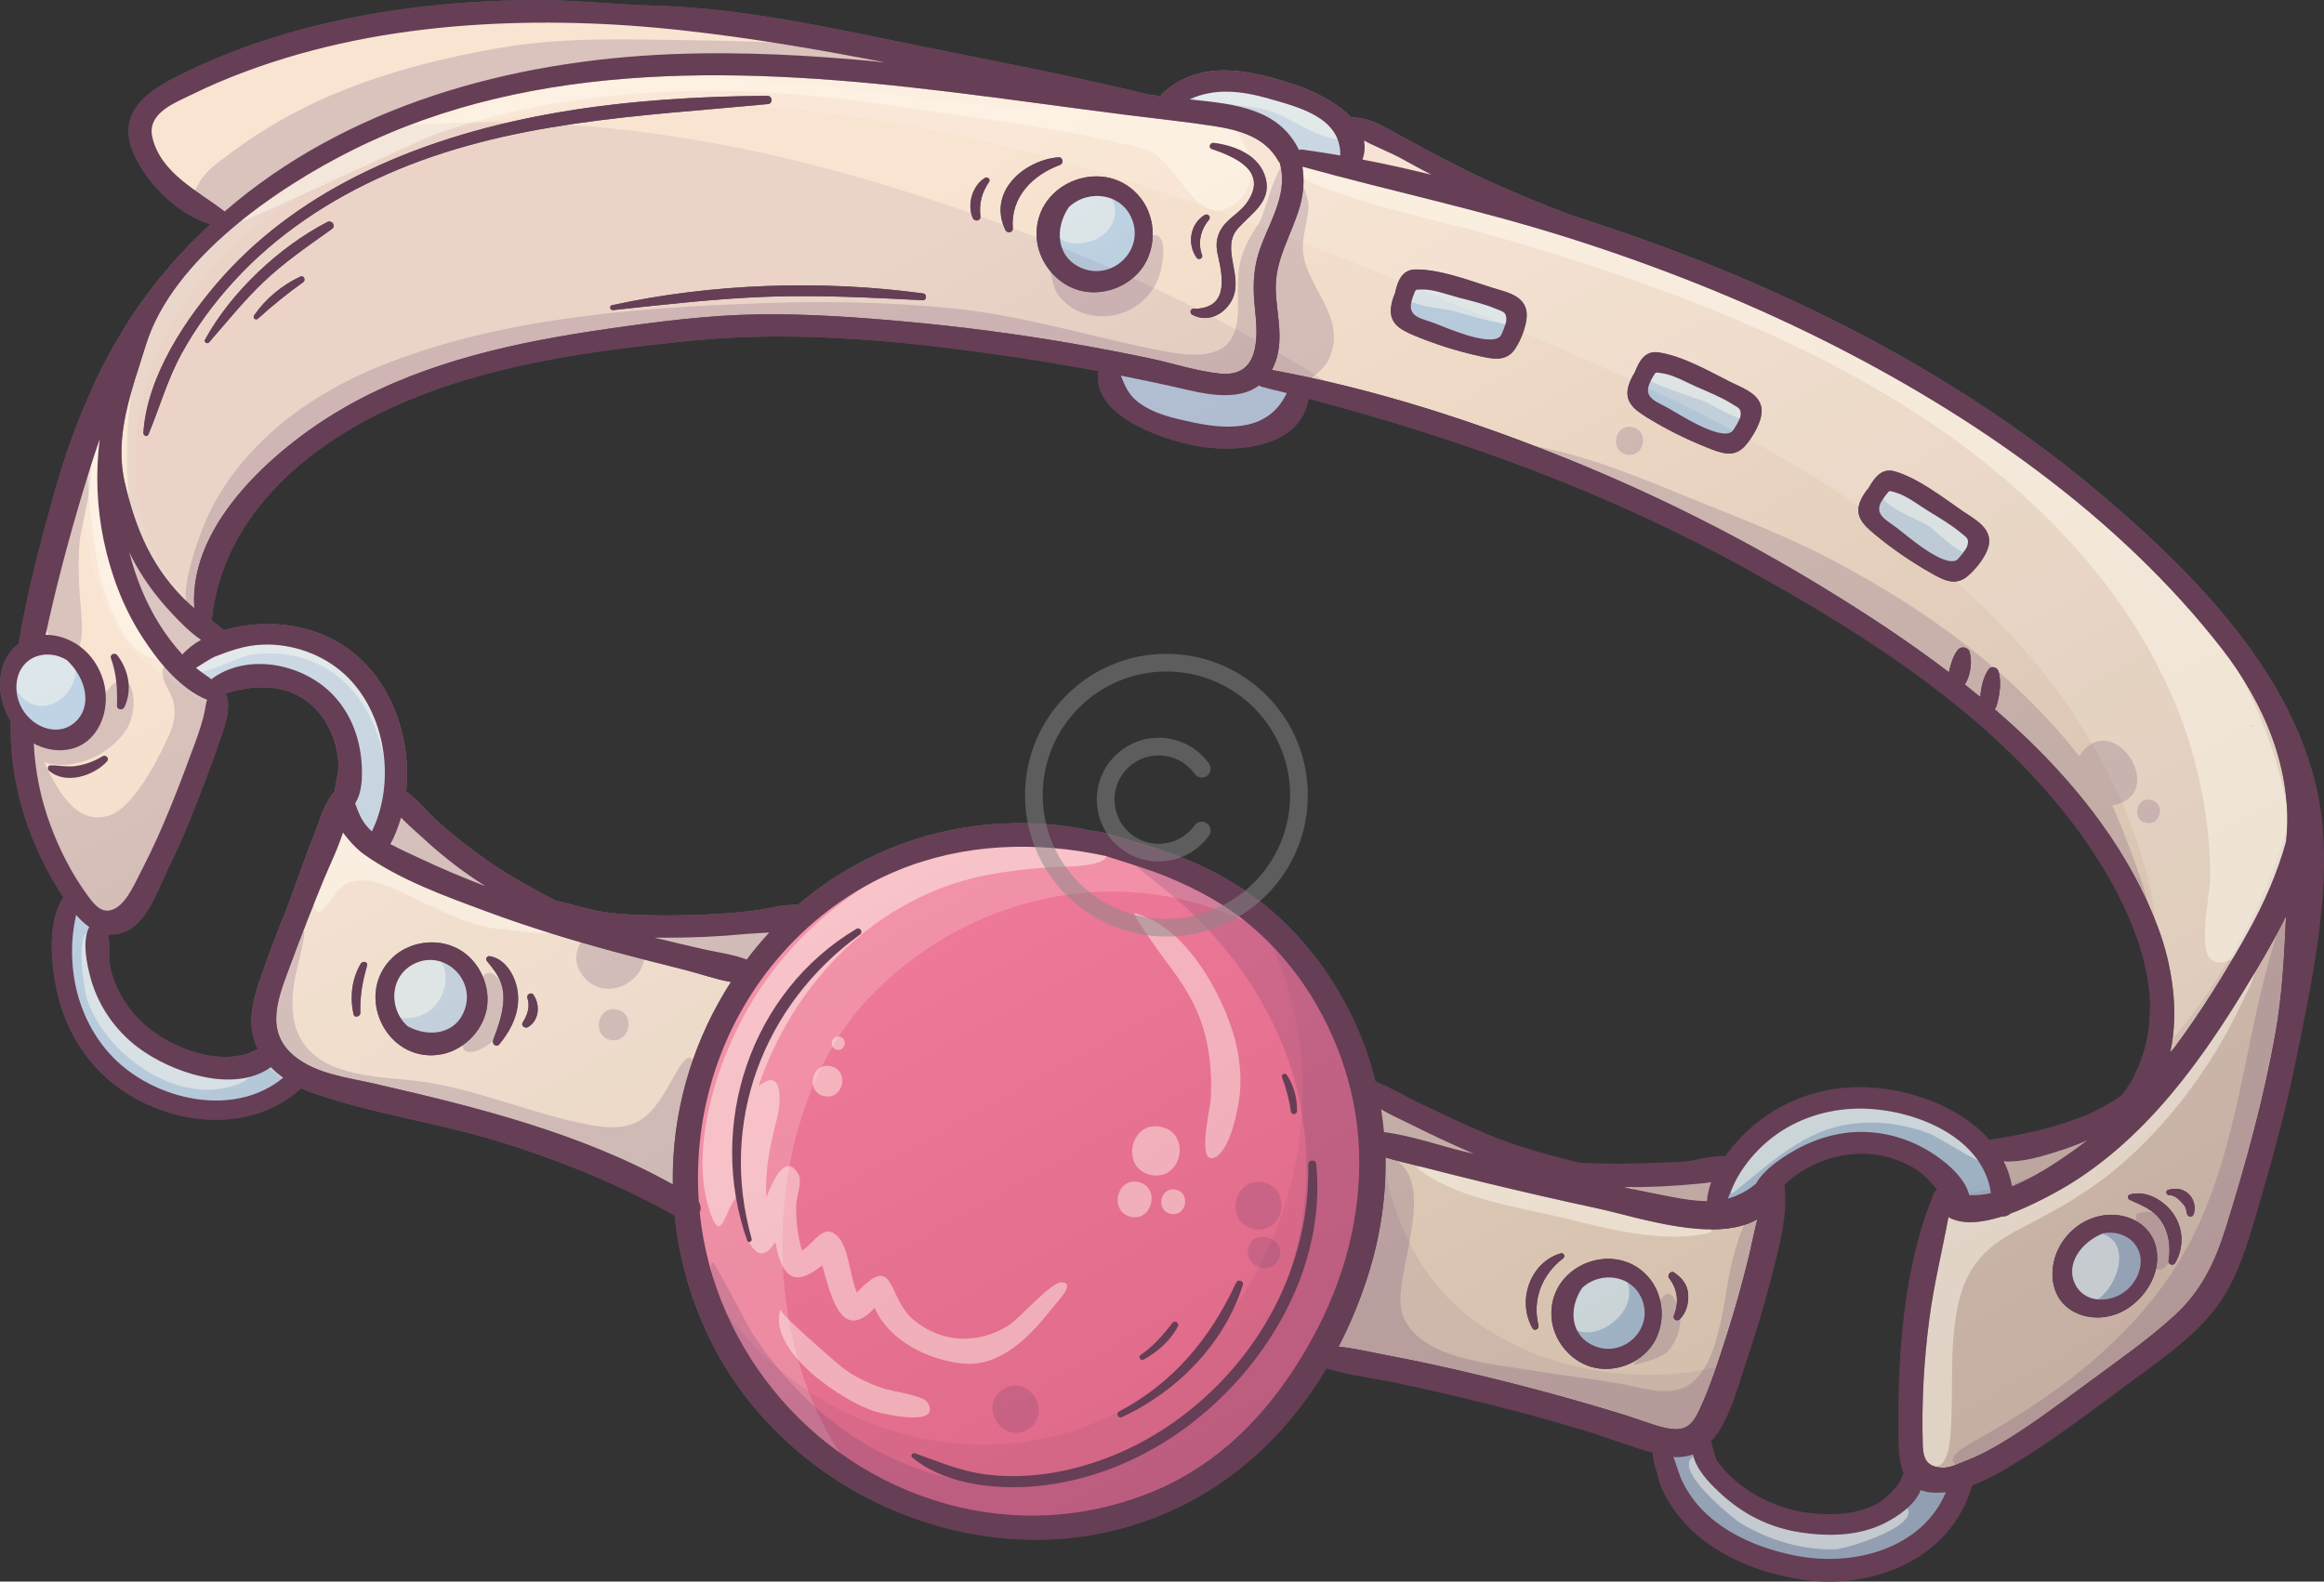 <svg xmlns="http://www.w3.org/2000/svg" width="263" height="179" viewBox="0 0 263 179" fill="none"><rect x="0" y="0" width="263" height="179" fill="#333333" stroke="none"/><path d="M151.628 17.892C151.714 17.905 151.803 17.884 151.873 17.827C151.94 17.77 151.979 17.687 151.981 17.602C152.043 13.244 147.601 11.984 144.03 10.974L143.622 10.857C141.055 10.128 137.698 9.483 134.485 10.974C134.363 11.031 134.292 11.167 134.315 11.301C134.337 11.435 134.451 11.538 134.584 11.55C134.762 11.567 134.942 11.588 135.152 11.613C139.77 12.092 144.542 12.589 146.73 17.1C146.772 17.187 146.852 17.247 146.944 17.264C146.986 17.272 147.032 17.271 147.076 17.259C147.191 17.228 147.281 17.221 147.375 17.233C148.787 17.428 150.219 17.649 151.628 17.892Z" fill="#B2C9DE"></path><path d="M134.532 43.855C132.197 43.31 129.699 42.772 126.896 42.215C126.788 42.193 126.677 42.235 126.609 42.32C126.538 42.405 126.52 42.524 126.562 42.625L126.592 42.702C127.016 43.748 127.45 44.831 128.538 45.691C130.365 47.13 132.81 47.65 134.965 48.108L135.036 48.127C135.232 48.163 135.428 48.202 135.63 48.243C139.169 48.913 143.795 49.084 145.884 44.615C145.923 44.533 145.92 44.439 145.884 44.36C145.844 44.277 145.774 44.22 145.687 44.196L144.782 43.969C144.171 43.814 143.559 43.659 142.953 43.513C142.841 43.482 142.739 43.437 142.659 43.378C142.551 43.304 142.41 43.307 142.306 43.386C140.281 44.922 137.238 44.49 134.538 43.856L134.532 43.855Z" fill="#B2C9DE"></path><path d="M153.929 18.204C153.974 18.282 154.046 18.332 154.134 18.349C156.654 18.834 159.198 19.394 161.915 20.066C161.921 20.068 161.924 20.069 161.931 20.07C162.071 20.098 162.216 20.02 162.267 19.882C162.319 19.741 162.259 19.58 162.127 19.509C161.147 18.996 159.999 18.386 158.87 17.753C158.183 17.367 157.426 17.024 156.623 16.662C155.918 16.344 155.186 16.012 154.503 15.648C154.401 15.593 154.279 15.604 154.185 15.672C154.091 15.74 154.046 15.855 154.069 15.972C154.196 16.627 154.14 17.295 153.906 17.957C153.877 18.038 153.887 18.131 153.928 18.207L153.929 18.204Z" fill="#F7DDC7"></path><path d="M227.55 134.531C227.577 134.545 227.608 134.557 227.641 134.563C227.695 134.574 227.756 134.566 227.809 134.546C230.402 133.495 232.908 131.823 234.803 130.479C235.3 130.124 235.821 129.733 236.35 129.317C236.467 129.225 236.499 129.054 236.42 128.926C236.342 128.798 236.181 128.743 236.04 128.806C235.094 129.23 234.122 129.598 233.155 129.906C231.255 130.517 228.89 131.275 226.784 131.143C226.676 131.135 226.576 131.187 226.513 131.278C226.454 131.369 226.448 131.481 226.494 131.58C226.929 132.455 227.233 133.38 227.399 134.322C227.416 134.413 227.471 134.489 227.55 134.531Z" fill="#F7DDC7"></path><path d="M195.607 135.943C196.788 135.627 197.871 135.055 198.917 134.192C198.947 134.169 198.97 134.137 198.989 134.104C199.837 132.573 201.697 131.358 203.023 130.582C205.477 129.138 208.151 128.384 210.761 128.406C213.348 128.429 215.914 129.175 218.183 130.564C219.317 131.257 222.011 133.11 222.57 135.338C222.601 135.467 222.714 135.557 222.849 135.565C223.64 135.6 224.492 135.516 225.381 135.318C225.533 135.284 225.634 135.139 225.612 134.98C224.59 127.794 215.472 124.887 209.63 125.178C205.915 125.368 202.531 126.665 199.848 128.931C198.452 130.108 197.245 131.553 196.363 133.105C196.029 133.694 195.763 134.326 195.508 134.94C195.428 135.136 195.345 135.331 195.262 135.526C195.217 135.63 195.235 135.753 195.311 135.842C195.354 135.895 195.417 135.93 195.483 135.94C195.526 135.948 195.571 135.947 195.616 135.935L195.607 135.943Z" fill="#B2C9DE"></path><path d="M193.874 133.605C193.807 133.521 193.697 133.484 193.593 133.501C193.204 133.568 192.793 133.613 192.405 133.649C189.56 133.939 186.739 134.078 183.784 134.072C183.629 134.072 183.501 134.189 183.484 134.343C183.466 134.497 183.569 134.638 183.72 134.669C185.58 135.061 187.314 135.413 189.016 135.742C189.095 135.756 189.177 135.771 189.255 135.789C190.471 136.021 191.859 136.241 193.168 136.243C193.326 136.244 193.46 136.118 193.468 135.958C193.505 135.32 193.661 134.627 193.922 133.9C193.959 133.8 193.938 133.687 193.871 133.604L193.874 133.605Z" fill="#F7DDC7"></path><path d="M156.594 128.433C158.612 128.682 160.686 129.267 162.692 129.833C163.725 130.122 164.791 130.425 165.816 130.667L166.729 130.876C166.729 130.876 166.735 130.878 166.738 130.879C166.885 130.908 167.033 130.82 167.079 130.674C167.126 130.525 167.056 130.364 166.91 130.304C164.668 129.35 162.301 128.247 159.465 126.829L158.778 126.494C158.002 126.119 157.201 125.73 156.453 125.289C156.351 125.231 156.226 125.235 156.13 125.299C156.033 125.367 155.985 125.481 156.002 125.596C156.16 126.581 156.264 127.395 156.33 128.158C156.344 128.3 156.454 128.416 156.595 128.43L156.594 128.433Z" fill="#F7DDC7"></path><path d="M189.493 166.139C189.686 166.724 189.885 167.325 190.168 167.896C190.939 169.463 192.047 170.863 193.461 172.06C196.586 174.688 200.531 175.868 203.304 176.394C203.32 176.399 203.336 176.403 203.35 176.403C209.603 177.579 217.632 175.765 220.488 169.009C220.529 168.91 220.517 168.8 220.454 168.714C220.392 168.627 220.287 168.582 220.181 168.591C219.726 168.637 219.311 168.657 218.913 168.642C218.379 168.621 217.902 168.53 217.454 168.365C217.379 168.337 217.296 168.339 217.225 168.375C217.154 168.411 217.096 168.471 217.069 168.547C216.415 170.364 213.937 171.727 213.191 172.101C210.692 173.364 207.516 173.71 203.756 173.135C200.313 172.594 197.354 171.122 194.704 168.614C193.558 167.536 192.202 166.099 191.881 164.543C191.863 164.456 191.808 164.382 191.734 164.341C191.655 164.299 191.564 164.292 191.483 164.325C190.843 164.569 190.138 164.662 189.394 164.602C189.289 164.594 189.191 164.64 189.127 164.723C189.068 164.807 189.052 164.916 189.091 165.014C189.239 165.382 189.364 165.76 189.489 166.139H189.493Z" fill="#B2C9DE"></path><path d="M87.034 105.244C86.655 105.27 86.282 105.289 85.919 105.309C85.365 105.339 84.836 105.365 84.353 105.41C81.286 105.706 78.192 105.846 75.152 105.828L74.091 105.821C73.94 105.821 73.81 105.934 73.793 106.085C73.774 106.235 73.873 106.379 74.018 106.414C75.816 106.86 77.671 107.299 79.534 107.719C80.033 107.834 80.552 107.936 81.075 108.036C82.2 108.251 83.362 108.475 84.393 108.874C84.413 108.879 84.428 108.884 84.445 108.888C84.555 108.908 84.67 108.866 84.739 108.775C85.497 107.772 86.33 106.773 87.235 105.782C87.339 105.704 87.383 105.567 87.341 105.442C87.297 105.312 87.171 105.23 87.039 105.239L87.034 105.244Z" fill="#F7DDC7"></path><path d="M53.981 99.318C51.932 97.95 49.897 96.33 47.929 94.508C47.733 94.331 47.534 94.149 47.329 93.967C46.748 93.444 46.147 92.905 45.602 92.327C45.526 92.248 45.415 92.215 45.312 92.242C45.208 92.269 45.125 92.346 45.094 92.452C44.802 93.484 44.408 94.475 43.926 95.396C43.85 95.541 43.904 95.722 44.044 95.801C44.92 96.289 45.84 96.714 46.734 97.125C47.006 97.25 47.275 97.375 47.544 97.499C49.814 98.568 52.257 99.605 54.809 100.58C54.825 100.585 54.845 100.59 54.861 100.594C54.988 100.619 55.122 100.554 55.182 100.436C55.253 100.3 55.205 100.132 55.08 100.047C54.712 99.806 54.35 99.567 53.981 99.318Z" fill="#F7DDC7"></path><path d="M21.99 75.815C22.389 76.147 22.82 76.449 23.239 76.745C23.418 76.87 23.597 76.998 23.776 77.126C23.906 77.216 24.084 77.195 24.186 77.071C24.222 77.026 24.268 76.983 24.323 76.945C28.479 74.057 34.533 75.662 37.584 78.974C39.195 80.718 40.216 82.99 40.537 85.54C40.742 87.194 40.803 89.443 39.938 90.754C39.886 90.833 39.873 90.933 39.907 91.022C40.31 92.145 40.726 93.306 41.889 94.325C41.931 94.36 41.98 94.384 42.032 94.394C42.067 94.404 42.109 94.401 42.145 94.394C42.236 94.377 42.314 94.315 42.355 94.23C45.253 88.313 43.853 80.331 39.167 76.056C36.671 73.784 33.122 72.514 29.674 72.655C27.59 72.736 25.831 73.41 24.102 74.074C23.55 74.363 23.049 74.679 22.521 75.016L22.029 75.325C21.947 75.375 21.892 75.464 21.887 75.559C21.881 75.658 21.922 75.751 21.994 75.812L21.99 75.815Z" fill="#B2C9DE"></path><path d="M17.869 70.957C18.622 72.144 19.479 73.266 20.411 74.284C20.457 74.331 20.514 74.363 20.575 74.377C20.595 74.382 20.611 74.383 20.632 74.382C20.719 74.381 20.797 74.344 20.855 74.283C21.389 73.689 22.077 73.151 22.894 72.685C22.983 72.633 23.043 72.539 23.047 72.433C23.052 72.327 23.002 72.231 22.914 72.173C21.754 71.39 20.701 70.319 19.721 69.285C17.802 67.245 16.262 65.089 15.139 62.875C15.06 62.722 14.977 62.555 14.901 62.393C14.836 62.251 14.674 62.187 14.527 62.236C14.382 62.29 14.299 62.444 14.337 62.596C15.126 65.697 16.31 68.511 17.864 70.963L17.869 70.957Z" fill="#F7DDC7"></path><path d="M5.567 82.812C6.656 83.02 7.724 82.767 8.563 82.076C9.444 81.345 9.926 80.347 9.96 79.183C10.005 77.588 9.168 75.792 7.774 74.497C7.76 74.483 7.743 74.471 7.725 74.46C6.352 73.623 4.71 73.555 3.444 74.275C2.234 74.966 1.547 76.267 1.557 77.84C1.575 79.818 2.733 81.632 4.509 82.467C4.86 82.631 5.213 82.747 5.567 82.812Z" fill="#B2C9DE"></path><path d="M23.241 22.744C23.949 23.232 24.618 23.696 25.242 24.175C25.278 24.206 25.325 24.225 25.367 24.233C25.456 24.25 25.548 24.227 25.619 24.167C41.357 10.553 61.727 7.014 76.043 6.44C83.19 6.154 90.821 6.447 100.056 7.36C100.217 7.376 100.361 7.263 100.383 7.103C100.405 6.944 100.301 6.795 100.143 6.766C91.387 5.061 84.187 3.919 77.48 3.168C68.918 2.21 60.579 2.019 52.696 2.599C43.621 3.265 35.22 5.017 27.728 7.808C25.513 8.63 23.547 9.472 21.708 10.379C21.486 10.488 21.247 10.599 21.002 10.716C19.046 11.636 16.367 12.896 16.94 15.555C17.663 18.897 20.629 20.944 23.247 22.749L23.241 22.744Z" fill="#F7DDC7"></path><path d="M107.152 10.358C84.776 7.648 60.803 6.591 40.02 16.919C31.359 21.219 19.506 29.296 16.51 39.05C14.93 44.184 12.862 49.273 14.147 54.73C14.729 57.206 15.491 59.661 16.624 61.941C17.835 64.376 19.462 66.568 21.473 68.395C21.645 68.549 21.819 68.692 22 68.838C21.262 59.051 31.758 50.179 39.354 45.912C48.37 40.852 58.598 38.687 68.722 37.225C74.422 36.406 80.157 35.659 85.915 35.58C91.472 35.509 97.051 35.903 102.586 36.409C108.672 36.964 114.733 37.754 120.761 38.779C123.934 39.313 127.09 39.921 130.236 40.585C132.807 41.135 135.424 42.012 138.043 42.282C142.534 42.747 142.385 38.27 142.038 35.099C141.785 32.784 141.766 30.72 142.49 28.487C143.403 25.656 145.315 22.816 145.068 19.741C145.032 19.286 144.95 18.85 144.826 18.427C144.765 18.359 144.712 18.289 144.665 18.207C143.133 15.471 140.228 14.717 137.325 14.264C134.088 13.764 130.804 13.425 127.556 13.016C120.752 12.153 113.964 11.178 107.152 10.358ZM137.329 16.166C139.764 16.468 142.577 17.56 143.245 20.225C143.9 22.837 141.631 24.145 140.133 25.804C137.988 28.167 140.932 31.329 139.324 34.124C138.406 35.708 136.557 36.508 134.915 35.616C134.632 35.464 134.674 34.95 135.042 34.953C138.987 34.954 138.443 31.584 137.855 29.017C137.624 28.037 137.573 27.216 138.013 26.273C138.676 24.83 140.19 24.222 141.07 22.986C143.651 19.372 139.715 17.752 137.1 16.852C136.695 16.708 136.95 16.118 137.326 16.165L137.329 16.166ZM136.322 24.332C136.68 24.111 137.09 24.557 136.809 24.884C135.872 26.001 135.518 27.471 136.03 28.862C136.167 29.237 135.643 29.485 135.42 29.177C134.321 27.627 134.66 25.356 136.318 24.334L136.322 24.332ZM34.316 31.934C32.508 33.222 30.842 34.572 29.201 36.06C28.928 36.308 28.561 35.987 28.771 35.679C30.053 33.814 31.94 32.254 33.994 31.302C34.376 31.122 34.632 31.705 34.316 31.934ZM37.561 25.914C34.87 27.843 32.197 29.653 29.788 31.951C27.56 34.072 25.677 36.447 23.656 38.746C23.453 38.978 23.05 38.724 23.201 38.444C26.164 33.039 31.591 27.957 37.033 25.13C37.555 24.853 38.072 25.549 37.562 25.911L37.561 25.914ZM43.767 19.74C37.321 22.579 31.318 26.545 26.534 31.765C24.229 34.265 22.184 37.038 20.551 40.025C18.937 42.973 18.076 46.108 16.793 49.177C16.65 49.517 16.209 49.291 16.23 48.983C16.645 42.523 21.107 35.88 25.3 31.218C29.818 26.191 35.415 22.291 41.478 19.38C55.359 12.706 71.603 10.936 86.823 10.848C87.43 10.839 87.51 11.73 86.9 11.786C72.212 13.167 57.509 13.684 43.767 19.74ZM104.444 33.975C98.589 33.686 92.744 33.373 86.879 33.581C81.006 33.791 75.197 34.47 69.357 35.096C69.046 35.129 68.929 34.618 69.24 34.547C80.567 32.065 93 31.655 104.485 33.21C104.913 33.267 104.879 33.996 104.444 33.975ZM111.941 20.563C111.093 21.849 110.799 22.956 110.947 24.5C111.002 25.026 110.285 25.122 110.094 24.68C109.412 23.154 110.04 21.022 111.453 20.142C111.708 19.983 112.138 20.265 111.94 20.567L111.941 20.563ZM114.613 25.833C114.647 26.359 113.967 26.445 113.766 26.015C111.754 21.741 115.806 18.165 119.765 17.797C120.282 17.747 120.421 18.491 119.955 18.666C116.843 19.822 114.357 22.303 114.613 25.833ZM130.221 24.725C130.698 26.555 130.423 28.599 129.364 30.183C127.818 32.48 124.723 33.609 122.066 32.843C119.409 32.076 117.392 29.468 117.306 26.695C117.102 20.479 125.244 17.532 129.072 22.403C129.613 23.088 129.993 23.884 130.22 24.728L130.221 24.725Z" fill="#F7DDC7"></path><path d="M9.711 101.582C10.21 102.259 10.88 103.167 11.812 103.343C12.247 103.427 12.739 103.349 13.293 103.012C14.469 102.309 15.292 100.641 15.955 99.302C16.112 98.986 16.257 98.691 16.4 98.428L16.485 98.265C17.519 96.248 18.542 93.992 19.609 91.369C20.44 89.33 21.268 87.159 22.305 84.324C22.755 83.101 23.218 81.79 23.486 80.435C23.521 80.268 23.545 80.113 23.571 79.965C23.616 79.71 23.654 79.493 23.713 79.285C23.756 79.138 23.682 78.98 23.539 78.921C21.11 77.933 18.672 75.549 16.292 71.838C14.3 68.726 12.862 65.091 12.021 61.035C11.259 57.316 11.109 53.516 11.588 49.733C11.608 49.579 11.509 49.439 11.357 49.401C11.217 49.373 11.055 49.451 11.006 49.596C10.372 51.426 9.749 53.372 9.043 55.727C7.363 61.345 5.957 66.747 4.87 71.787C4.849 71.874 4.872 71.97 4.928 72.041C4.985 72.111 5.074 72.153 5.163 72.153C7.487 72.139 10.435 73.702 11.421 77.177C12.164 79.796 11.285 82.615 9.334 83.886C7.862 84.847 5.752 84.846 3.967 83.88C3.87 83.83 3.756 83.833 3.665 83.892C3.573 83.95 3.522 84.053 3.527 84.161C3.691 87.37 4.317 90.474 5.389 93.386C6.518 96.461 7.972 99.218 9.712 101.579L9.711 101.582ZM11.828 85.832C11.864 85.842 11.891 85.866 11.899 85.875C11.935 85.92 11.916 85.942 11.899 85.965C10.567 87.441 7.497 88.567 5.716 86.923C6.085 86.916 6.441 86.946 6.817 86.982C7.381 87.031 7.965 87.082 8.576 86.996C9.697 86.843 10.767 86.456 11.76 85.845C11.785 85.827 11.81 85.824 11.832 85.83L11.828 85.832ZM12.837 74.406C12.819 74.357 12.825 74.334 12.863 74.31C12.883 74.298 12.921 74.287 12.957 74.294C12.979 74.3 13.004 74.31 13.024 74.336C14.336 76.026 14.634 78.166 13.796 79.924C13.771 79.978 13.679 79.989 13.606 79.978C13.529 79.959 13.532 79.924 13.53 79.903C13.583 78.265 13.543 76.329 12.833 74.409L12.837 74.406Z" fill="#F7DDC7"></path><path d="M77.726 109.828C75.011 109.135 72.299 108.461 69.6 107.735C64.698 106.406 59.835 104.934 55.073 103.163C50.429 101.442 45.293 99.601 41.22 96.703C40.516 96.203 39.561 95.268 38.814 94.186C38.251 96.035 37.342 97.828 36.631 99.564C35.329 102.732 34.074 105.926 32.89 109.138C31.565 112.747 29.784 116.681 33.371 119.573C35.828 121.558 39.367 121.96 42.351 122.645C53.882 125.283 65.74 128.237 76.148 134.061C76.14 133.466 76.135 132.871 76.152 132.272C76.361 124.75 78.651 117.451 82.719 111.147C81.022 110.851 79.297 110.235 77.728 109.832L77.726 109.828ZM40.011 114.799C39.573 112.89 39.809 110.735 40.844 109.049C41.045 108.721 41.67 108.851 41.543 109.286C41.019 111.094 40.726 112.732 40.782 114.632C40.795 115.056 40.116 115.252 40.011 114.799ZM49.583 119.39C43.632 120.149 40.074 112.536 44.411 108.385C45.029 107.803 45.76 107.359 46.553 107.069C48.266 106.439 50.258 106.522 51.869 107.406C54.22 108.697 55.576 111.589 55.071 114.233C54.568 116.871 52.247 119.059 49.582 119.394L49.583 119.39ZM56.5 118.198C56.173 118.595 55.643 118.151 55.801 117.729C56.435 116.024 57.14 114.133 56.931 112.28C56.764 110.778 55.982 109.864 55.079 108.736C54.892 108.5 55.153 108.18 55.415 108.216C57.103 108.483 58.178 110.236 58.51 111.799C59.018 114.193 57.995 116.397 56.501 118.195L56.5 118.198ZM59.757 116.249C59.435 116.437 58.914 116.1 59.149 115.723C59.676 114.902 60.011 113.937 59.683 112.961C59.542 112.537 60.131 112.227 60.383 112.606C61.144 113.75 61.03 115.478 59.754 116.248L59.757 116.249Z" fill="#F7DDC7"></path><path d="M78.897 137.161C78.888 137.197 78.884 137.234 78.888 137.269C80.549 153.582 92.455 167.088 108.512 170.877C109.035 171.001 109.559 171.111 110.086 171.209C117.153 172.55 124.353 171.763 131.006 168.908C137.415 166.156 142.865 161.24 147.206 154.295C149.379 150.818 151.059 147.254 152.195 143.697C154.532 136.366 154.751 128.887 152.826 122.067C150.888 115.189 146.993 108.994 141.847 104.627C139.189 102.369 136.01 100.506 132.121 98.923C130.511 98.268 128.845 97.737 127.232 97.229C126.574 97.02 125.912 96.811 125.223 96.586C116.798 94.744 108.59 95.308 101.501 98.223C96.555 100.256 92.001 103.52 88.33 107.661C81.444 115.419 78.055 125.498 78.784 136.037C78.787 136.086 78.802 136.135 78.829 136.178C78.979 136.422 79.026 136.669 78.967 136.915C78.952 136.969 78.94 137.014 78.929 137.056L78.901 137.159L78.897 137.161ZM97.046 105.405C97.046 105.405 97.083 105.381 97.112 105.389C97.132 105.394 97.15 105.402 97.166 105.431C97.202 105.489 97.168 105.514 97.143 105.531C86.208 113.477 81.321 126.695 84.537 139.414C80.397 126.428 85.56 112.246 97.042 105.408L97.046 105.405ZM103.458 164.774C103.985 164.961 104.502 165.149 105.011 165.338C107.119 166.115 109.109 166.845 111.417 167.156C113.969 167.497 116.666 167.426 119.425 166.94C124.591 166.025 129.623 163.801 133.979 160.504C143.212 153.527 148.584 142.8 148.35 131.811C148.347 131.669 148.457 131.646 148.503 131.642C148.597 131.636 148.647 131.681 148.657 131.773C149.683 142.39 143.945 153.983 134.037 161.31C129.287 164.821 123.856 167.059 118.332 167.773C112.273 168.561 106.705 167.421 103.46 164.767L103.458 164.774ZM145.376 121.826C146.118 122.941 146.512 124.324 146.486 125.725C146.484 125.741 146.483 125.796 146.424 125.801C146.403 125.802 146.388 125.805 146.382 125.752C146.218 124.496 145.897 123.25 145.374 121.822L145.624 121.659L145.373 121.826H145.376ZM126.745 160.039C132.595 156.935 136.984 152.108 140.168 145.279C140.2 145.212 140.31 145.252 140.31 145.252C140.379 145.277 140.371 145.306 140.368 145.316C138.411 151.583 133.336 157.119 126.805 160.134C126.776 160.127 126.744 160.056 126.745 160.036L126.745 160.039ZM129.235 153.619C129.235 153.619 129.237 153.613 129.249 153.609C130.672 152.624 131.75 151.414 132.928 149.898C132.938 149.887 132.949 149.869 132.993 149.898C133.008 149.906 133.051 149.938 133.03 149.977C132.3 151.387 130.969 152.68 129.232 153.618L129.235 153.619Z" fill="#FF6B92"></path><path d="M157.298 153.459C160.422 154.046 163.523 154.732 166.614 155.46C172.492 156.853 178.318 158.434 184.087 160.222C185.525 160.665 186.975 161.279 188.44 161.606C190.564 162.069 191.43 161.482 192.306 159.607C193.59 156.853 194.536 153.859 195.458 150.972C196.364 148.136 197.163 145.272 197.869 142.378C198.226 140.915 198.51 139.436 198.876 137.986C194.08 140.788 185.226 137.719 180.929 136.799C176.507 135.848 172.095 134.834 167.697 133.766C165.339 133.195 162.988 132.604 160.646 131.998C159.382 131.674 158.055 131.394 156.787 130.997C156.872 135.584 156.163 140.161 154.741 144.568C153.868 147.274 152.779 149.905 151.48 152.418C153.444 152.618 155.422 153.111 157.298 153.459ZM189.447 144.021C190.315 144.597 190.961 145.376 191.042 146.457C191.117 147.48 190.835 148.58 190.099 149.31C189.769 149.627 189.247 149.297 189.432 148.864C190.03 147.486 189.85 145.854 188.888 144.666C188.616 144.334 189.08 143.769 189.443 144.02L189.447 144.021ZM186.745 144.787C187.256 145.443 187.619 146.196 187.826 147.001C188.287 148.737 188.022 150.68 187.017 152.178C185.547 154.361 182.611 155.434 180.086 154.703C177.564 153.973 175.646 151.503 175.566 148.863C175.377 142.963 183.104 140.163 186.742 144.783L186.745 144.787ZM176.612 141.859C176.955 141.758 177.184 142.199 176.891 142.42C174.525 144.213 173.374 147.072 174.104 149.991C174.204 150.378 173.665 150.729 173.435 150.332C171.648 147.265 173.139 142.886 176.612 141.859Z" fill="#F7DDC7"></path><path d="M227.082 162.971C230.26 161 233.269 158.733 236.272 156.515C239.592 154.064 243.075 151.655 246.128 148.857C249.104 146.126 250.687 142.824 251.881 139.01C254.137 131.802 256.161 124.459 257.494 117.016C258.294 112.561 258.5 108.115 258.708 103.662C257.948 105.223 257.097 106.752 256.226 108.265C253.066 113.698 249.682 119.096 245.634 123.908C241.892 128.359 237.47 132.365 232.324 135.114C231.176 135.725 229.406 136.657 227.503 137.354C227.248 137.599 226.883 137.707 226.522 137.689C224.339 138.38 222.095 138.663 220.498 137.748C219.792 141.586 218.85 145.371 218.341 149.251C217.714 153.983 217.458 158.771 217.593 163.544C217.641 165.086 218.065 166.083 219.877 166.118C220.66 166.133 221.589 165.684 222.313 165.404C223.989 164.773 225.568 163.913 227.082 162.971ZM245.351 134.679C246.181 134.42 247.013 134.521 247.677 135.131C248.271 135.672 248.552 136.73 248.216 137.482C248.041 137.851 247.548 137.691 247.487 137.343C247.433 137.07 247.398 136.78 247.261 136.533C247.181 136.384 247.022 136.248 246.858 136.052C246.516 135.663 246.02 135.256 245.477 135.258C245.152 135.263 245.017 134.785 245.355 134.676L245.351 134.679ZM241.025 135.199C242.835 134.668 244.858 135.846 245.89 137.298C247.1 138.998 247.183 141.115 246.164 142.926C245.943 143.312 245.332 143.13 245.41 142.674C245.678 141.17 245.454 139.471 244.578 138.189C243.671 136.861 242.365 136.427 240.992 135.781C240.757 135.669 240.765 135.27 241.022 135.198L241.025 135.199ZM233.63 140.224C237.219 135.506 244.459 137.263 244.113 142.741C244.064 143.511 243.844 144.29 243.485 145.024C242.711 146.622 241.303 148.012 239.644 148.671C237.219 149.634 234.471 148.977 233.143 147.114C231.816 145.251 232.026 142.337 233.629 140.228L233.63 140.224Z" fill="#F7DDC7"></path><path d="M251.467 73.464C239.755 58.395 223.189 46.917 206.286 38.47C197.037 33.852 187.387 30.053 177.547 26.931C167.607 23.771 157.43 21.634 147.391 18.858C147.621 20.318 147.533 21.857 147.098 23.385C146.192 26.521 144.3 29.325 144.372 32.698C144.431 35.429 145.282 38.081 144.402 40.775C144.269 41.178 144.105 41.533 143.933 41.87C155.515 43.993 166.867 47.662 177.771 52.093C187.682 56.125 197.269 60.955 206.405 66.537C211.249 69.496 216.022 72.635 220.555 76.085C220.581 75.951 220.611 75.814 220.648 75.686C220.847 74.925 221.072 74.148 221.582 73.534C221.939 73.099 222.718 73.234 222.89 73.781C223.205 74.821 223.029 76.43 222.351 77.471C222.941 77.937 223.522 78.409 224.105 78.887C224.192 77.783 224.453 76.594 225.059 75.733C225.342 75.334 226.006 75.513 226.145 75.94C226.54 77.117 226.293 78.737 225.938 79.904C225.892 80.047 225.82 80.162 225.729 80.268C226.896 81.274 228.039 82.301 229.149 83.362C235.529 89.445 241.057 96.62 244.204 104.941C245.767 109.072 246.662 114.482 245.585 119.1L246.02 118.631C249.147 114.433 251.938 109.933 254.473 105.356C256.225 102.191 257.728 98.805 258.698 95.286C259.596 87.288 256.208 79.554 251.471 73.461L251.467 73.464ZM171.447 39.499C170.415 41.018 168.823 40.611 167.261 40.261C164.805 39.715 162.381 38.942 160.056 37.976C158.354 37.261 157.079 36.533 157.465 34.498C157.544 34.037 157.69 33.597 157.874 33.184C158.175 31.806 158.648 30.512 160.188 30.497C162.951 30.472 166.204 31.72 168.81 32.545C170.262 33.003 172.313 33.34 172.717 35.071C173.013 36.372 172.149 38.457 171.447 39.499ZM197.415 50.538C196.161 51.876 194.653 51.233 193.163 50.638C190.819 49.707 188.546 48.572 186.398 47.253C184.832 46.281 183.685 45.367 184.378 43.419C184.536 42.972 184.744 42.559 184.989 42.18C185.503 40.863 186.17 39.66 187.693 39.885C190.425 40.286 193.443 42.036 195.891 43.26C197.257 43.944 199.229 44.587 199.359 46.364C199.449 47.693 198.274 49.614 197.415 50.538ZM222.608 65.259C221.188 66.41 219.781 65.561 218.385 64.769C216.199 63.519 214.101 62.08 212.16 60.468C210.734 59.289 209.725 58.223 210.683 56.388C210.902 55.971 211.162 55.589 211.46 55.249C212.152 54.021 212.974 52.919 214.455 53.354C217.103 54.139 219.847 56.284 222.106 57.84C223.359 58.703 225.227 59.615 225.109 61.395C225.016 62.725 223.587 64.471 222.608 65.259Z" fill="#F7DDC7"></path><path d="M169.655 34.771C169.552 34.73 169.437 34.685 169.314 34.634C168.181 34.166 166.956 33.852 165.769 33.551L165.226 33.411C164.888 33.324 164.529 33.216 164.153 33.104C163.097 32.788 161.899 32.426 160.874 32.463C160.742 32.469 160.643 32.469 160.564 32.469C160.243 32.472 160.151 32.481 159.931 32.715C159.906 32.743 159.885 32.772 159.872 32.806C159.696 33.228 159.514 33.686 159.416 34.153C159.041 35.814 160.344 36.235 161.495 36.609C161.716 36.682 161.941 36.753 162.159 36.836C162.334 36.901 162.57 36.996 162.853 37.107C164.489 37.759 166.101 38.344 167.412 38.595C168.534 38.808 169.44 38.774 169.95 38.325C170.22 38.084 170.762 36.62 170.763 36.233C170.769 35.252 170.408 35.064 169.655 34.771Z" fill="#B2C9DE"></path><path d="M196.38 45.587C196.287 45.531 196.179 45.471 196.064 45.398C195.028 44.763 193.876 44.269 192.761 43.788L192.217 43.551C191.902 43.414 191.572 43.252 191.227 43.087C190.23 42.607 189.097 42.062 188.072 41.937C187.943 41.92 187.843 41.907 187.767 41.893C187.451 41.845 187.353 41.839 187.096 42.039C187.069 42.06 187.045 42.087 187.026 42.117C186.817 42.45 186.552 42.896 186.364 43.38C185.736 44.959 186.961 45.58 188.04 46.131C188.246 46.235 188.454 46.343 188.657 46.456C188.819 46.545 189.034 46.675 189.289 46.827C191.239 47.986 193.171 49.032 194.584 49.3C195.209 49.418 195.733 49.387 196.111 49.144C196.433 48.945 197.19 47.562 197.25 47.209C197.409 46.238 197.08 46.001 196.38 45.591V45.587Z" fill="#B2C9DE"></path><path d="M222.277 60.218C222.189 60.146 222.089 60.071 221.983 59.98C221.058 59.216 219.997 58.571 218.972 57.949L218.43 57.615C218.131 57.435 217.817 57.222 217.493 57.007C216.578 56.394 215.538 55.702 214.551 55.439C214.416 55.402 214.313 55.375 214.237 55.351C213.934 55.262 213.837 55.242 213.562 55.406C213.533 55.423 213.506 55.446 213.482 55.474C213.211 55.805 212.898 56.2 212.648 56.629C211.817 58.112 212.94 58.895 213.932 59.588C214.123 59.722 214.317 59.857 214.502 60C214.641 60.107 214.828 60.258 215.048 60.434C217.049 62.045 219.048 63.506 220.467 63.776C220.865 63.853 221.218 63.834 221.512 63.7C221.864 63.543 222.794 62.28 222.903 61.94C223.199 61.006 222.907 60.723 222.276 60.222L222.277 60.218Z" fill="#B2C9DE"></path><path d="M120.758 23.213C120.744 23.23 120.729 23.247 120.717 23.264C119.714 24.735 119.384 26.495 119.831 27.965C120.211 29.209 121.101 30.143 122.404 30.665C122.681 30.774 122.961 30.857 123.246 30.91C124.686 31.181 126.179 30.74 127.297 29.665C128.599 28.413 129.049 26.589 128.464 24.906C127.955 23.437 126.808 22.385 125.316 22.016C123.711 21.631 121.968 22.081 120.762 23.214L120.758 23.213Z" fill="#B2C9DE"></path><path d="M51.559 109.452C50.236 108.301 48.44 108.029 46.871 108.75C45.503 109.374 44.594 110.581 44.371 112.059C44.132 113.65 44.726 115.302 45.927 116.371C45.943 116.386 45.961 116.397 45.981 116.41C46.574 116.74 47.197 116.963 47.818 117.083C48.787 117.265 49.755 117.192 50.594 116.847C51.757 116.367 52.576 115.42 52.959 114.112C53.455 112.421 52.921 110.638 51.565 109.457L51.559 109.452Z" fill="#B2C9DE"></path><path d="M180.397 152.652C180.661 152.758 180.932 152.835 181.203 152.887C182.573 153.147 183.993 152.727 185.058 151.704C186.301 150.508 186.728 148.771 186.174 147.165C185.69 145.765 184.596 144.761 183.172 144.408C181.643 144.033 179.983 144.467 178.837 145.548C178.822 145.564 178.807 145.581 178.793 145.598C177.837 147.002 177.52 148.679 177.948 150.079C178.308 151.267 179.156 152.154 180.397 152.649V152.652Z" fill="#B2C9DE"></path><path d="M237.024 147.325C237.354 147.386 237.706 147.409 238.066 147.386C239.902 147.268 241.538 146.082 242.23 144.354C242.78 142.985 242.625 141.619 241.804 140.596C240.948 139.526 239.488 139.021 237.996 139.277C237.975 139.282 237.956 139.287 237.937 139.292C236.278 139.943 234.929 141.225 234.422 142.633C234.053 143.662 234.134 144.701 234.653 145.646C235.149 146.539 235.997 147.13 237.021 147.324L237.024 147.325Z" fill="#B2C9DE"></path><path d="M32.221 121.73C31.694 121.352 31.252 120.974 30.871 120.578C30.769 120.471 30.602 120.454 30.482 120.542C26.319 123.518 19.375 121.02 15.774 118.294C13.246 116.382 11.397 113.685 10.567 110.691C9.849 108.109 9.777 106.165 10.365 105.064C10.436 104.928 10.399 104.763 10.271 104.673C9.799 104.346 9.318 103.898 8.84 103.352C8.766 103.266 8.649 103.228 8.538 103.26C8.427 103.288 8.344 103.38 8.321 103.491C8.232 103.925 8.143 104.368 8.071 104.817C7.808 106.532 7.786 108.304 8.004 110.084C8.466 113.862 10.096 117.346 12.596 119.895C14.899 122.246 18.144 123.959 21.532 124.601C25.29 125.314 29.226 124.711 32.24 122.207C32.312 122.147 32.353 122.058 32.35 121.965C32.348 121.871 32.299 121.785 32.224 121.731L32.221 121.73Z" fill="#B2C9DE"></path><path style="mix-blend-mode:overlay" opacity="0.2" d="M128.834 172.44C138.272 169.354 145.355 162.892 150.119 154.871C152.707 155.689 155.579 155.989 158.165 156.547C161.587 157.282 164.996 158.052 168.387 158.903C171.932 159.788 175.461 160.753 178.964 161.8C181.636 162.588 184.315 163.692 187.022 164.413C187.056 165.167 187.269 165.949 187.466 166.555C187.485 166.625 187.514 166.699 187.538 166.764C187.979 169.208 189.904 171.716 191.424 173.168C194.703 176.298 199.328 178.068 203.747 178.749C211.905 180.009 220.732 176.537 223.202 168.121C225.281 167.334 227.277 166.111 228.982 165.033C232.969 162.52 236.764 159.66 240.54 156.841C243.989 154.255 247.876 151.714 250.577 148.28C253.062 145.126 254.203 141.245 255.331 137.449C256.629 133.073 257.861 128.683 258.899 124.241C259.207 122.928 259.494 121.608 259.763 120.286C260.665 115.849 261.709 110.973 262.362 106.068C263.068 100.749 263.322 95.384 262.422 90.49C261.597 86.007 259.864 81.781 257.562 77.871C252.66 69.539 245.43 62.468 238.124 56.256C222.238 42.744 203.399 33.122 183.779 26.355C181.704 25.636 179.609 24.938 177.503 24.255C174.304 23.025 171.134 21.74 168.019 20.298C164.922 18.853 161.923 17.235 158.916 15.615C157.17 14.678 155.011 13.214 152.929 13.313C151.185 11.462 148.313 10.158 146.342 9.522C141.362 7.896 135.836 6.665 131.589 10.557C131.479 10.658 131.401 10.772 131.356 10.887C130.974 10.839 130.591 10.791 130.211 10.75C121.74 8.657 113.147 7.034 104.599 5.307C94.665 3.304 84.294 0.901 74.129 0.638C69.674 0.527 65.222 -0.011 60.706 0C55.957 0.024 51.217 0.302 46.503 0.908C37.303 2.102 28.097 4.509 19.806 8.764C16.106 10.659 13.177 13.113 15.211 17.561C16.71 20.844 20.183 24.325 23.815 25.366C21.303 27.702 18.954 30.275 16.818 33.114C11.678 39.928 8.315 47.955 6.04 56.144C4.56 61.45 3.044 67.174 2.104 72.851C1.315 73.448 0.666 74.325 0.294 75.49C0.042 76.274 -0.042 77.135 0.025 78.012C0.125 79.264 0.536 80.531 1.211 81.627C1.062 88.197 2.965 94.818 6.65 100.745C6.813 101.009 6.994 101.293 7.18 101.584C5.336 104.132 5.808 108.996 6.333 111.67C7.117 115.668 9.089 119.402 12.158 122.098C18.061 127.292 28.003 128.768 34.091 123.159C34.608 123.399 35.134 123.613 35.673 123.797C42.33 126.073 49.456 127.068 56.203 129.116C63.233 131.257 69.939 133.992 76.353 137.553C77.048 144.4 79.438 151.142 83.49 156.864C93.38 170.825 112.213 177.879 128.835 172.437L128.834 172.44ZM13.227 105.721C16.509 105.224 17.848 100.698 18.949 98.484C20.191 95.987 21.273 93.423 22.28 90.842C23.216 88.435 24.132 86.016 24.96 83.576C25.319 82.524 25.879 81.006 25.794 79.647C25.773 79.238 25.683 78.848 25.519 78.487C29.42 77.237 33.62 77.403 36.351 80.974C37.533 82.535 38.203 84.451 38.302 86.406C38.351 87.465 37.994 88.549 37.878 89.594C36.76 90.796 36.286 92.582 35.696 94.099C34.838 96.303 34.027 98.526 33.221 100.755C32.967 101.458 32.701 102.177 32.441 102.886C31.349 105.564 30.318 108.274 29.379 111.011C28.488 113.592 27.944 116.24 29.191 118.747C25.198 120.9 19.41 118.717 16.277 115.898C14.516 114.307 13.22 112.249 12.584 109.952C12.251 108.737 12.474 107.114 12.261 105.749C12.572 105.778 12.889 105.777 13.223 105.723L13.227 105.721ZM85.092 103.109C82.332 103.401 79.568 103.585 76.792 103.604C74.088 103.625 71.368 103.618 68.68 103.271C66.731 103.016 64.803 102.34 62.87 101.935C60.185 100.505 57.495 99.07 55.007 97.305C53.16 96.005 51.383 94.614 49.688 93.106C48.457 92.022 47.316 90.568 45.962 89.567C46.551 84.034 44.645 78.061 40.588 74.397C37.845 71.921 34.294 70.709 30.634 70.627C28.997 70.591 27.101 70.807 25.321 71.34C24.894 70.945 24.425 70.594 23.947 70.251C25.097 58.77 34.263 50.742 44.263 46.152C54.848 41.293 66.863 39.676 78.356 38.546C90.692 37.334 103.3 38.686 115.522 40.517C118.46 40.952 121.387 41.457 124.307 42.005C123.474 47.013 131.394 49.654 135.055 50.406C139.504 51.326 147.171 50.856 148.087 45.128C165.371 49.683 182.007 55.739 197.749 64.445C212.882 72.814 228.92 83.162 238.065 98.337C242.832 106.246 246.022 116.209 240.143 123.928C239.931 124.078 239.718 124.228 239.505 124.37C239.171 124.587 238.828 124.794 238.483 124.998C237.656 125.468 236.828 125.902 235.989 126.245C232.485 127.668 228.849 128.445 225.124 129.005C221.602 124.988 215.332 122.987 210.228 123.046C206.056 123.094 201.93 124.504 198.694 127.179C197.551 128.119 196.284 129.405 195.244 130.856C193.614 130.754 191.965 131.404 190.321 131.485C187.406 131.625 184.503 131.748 181.581 131.696C180.642 131.684 179.71 131.652 178.775 131.61C175.196 130.722 171.653 129.785 168.181 128.318C165.715 127.276 163.304 126.117 160.889 124.974C159.183 124.172 157.464 123.103 155.665 122.406C155.591 122.117 155.53 121.835 155.455 121.552C153.567 114.619 149.653 108.099 144.09 103.249C141.145 100.68 137.737 98.654 134.084 97.184C131.905 96.298 129.659 95.59 127.399 94.945C126.199 94.601 124.857 94.12 123.558 94.021C115.969 92.367 107.842 93.098 100.681 96.044C96.882 97.602 93.373 99.775 90.299 102.408C88.6 102.325 86.668 102.927 85.089 103.097L85.092 103.109ZM197.598 154.158C198.654 151.066 199.598 147.937 200.406 144.771C201.276 141.371 202.306 137.847 201.971 134.306C201.965 134.239 201.955 134.174 201.926 134.115C202.38 133.692 202.828 133.275 203.313 132.944C205.366 131.55 207.759 130.675 210.249 130.583C212.467 130.502 214.716 131.075 216.632 132.218C217.691 132.853 218.455 133.745 219.216 134.635C219.064 134.728 218.931 134.875 218.843 135.086C215.388 143.408 214.744 153.425 214.834 162.354C214.85 163.901 214.902 165.512 215.424 166.75C215.245 167.125 215.097 167.521 214.917 167.855C214.897 167.894 214.877 167.927 214.861 167.961C214.113 168.763 213.417 169.661 212.399 170.203C210.022 171.462 207.227 171.551 204.611 171.221C200.783 170.73 196.607 168.612 194.29 165.301C194.005 164.61 193.828 163.879 193.634 163.154C195.729 160.86 196.69 156.839 197.6 154.163L197.598 154.158Z" fill="url(#paint0_linear_20620_3548)"></path><g style="mix-blend-mode:overlay" opacity="0.2"><path d="M98.427 112.853C108.661 102.096 124.596 97.827 138.527 103.273C142.725 104.915 146.548 107.149 149.963 109.849C148.284 107.439 146.327 105.209 144.092 103.26C141.146 100.689 137.738 98.665 134.086 97.194C131.907 96.309 129.66 95.601 127.401 94.956C126.2 94.611 124.858 94.131 123.558 94.031C115.971 92.377 107.844 93.109 100.682 96.055C96.884 97.612 93.374 99.786 90.301 102.419C88.602 102.335 86.669 102.937 85.09 103.107C82.331 103.4 79.565 103.584 76.79 103.603C74.086 103.624 71.365 103.617 68.678 103.27C66.729 103.015 64.8 102.339 62.868 101.934C60.183 100.504 57.492 99.07 55.005 97.304C53.158 96.004 51.381 94.613 49.686 93.105C48.455 92.022 47.313 90.567 45.96 89.567C46.548 84.033 44.643 78.06 40.586 74.397C37.958 72.027 34.589 70.826 31.095 70.655C30.259 70.736 29.452 70.759 28.681 70.709C27.575 70.811 26.429 71.008 25.319 71.339C24.892 70.944 24.423 70.593 23.945 70.25C23.969 70.005 24.019 69.77 24.05 69.526C17.659 66.464 14.748 58.083 15.321 50.179C16.188 38.245 23.376 28.724 33.26 22.485C52.77 10.171 78.311 10.075 100.244 13.741C125.165 17.904 148.947 27.779 172.122 37.539C193.453 46.523 215.605 57.269 230.716 75.457C238.895 85.303 246.712 101.802 243.303 114.204C243.306 116.749 242.799 119.247 241.594 121.591C242.461 121.46 243.328 121.315 244.197 121.167C255.748 111.362 262.27 97.215 259.082 81.138C259.039 80.915 259.01 80.704 258.981 80.49C258.534 79.599 258.061 78.723 257.554 77.862C252.654 69.53 245.423 62.459 238.116 56.247C222.232 42.735 203.393 33.113 183.771 26.346C181.696 25.627 179.602 24.929 177.497 24.246C174.298 23.016 171.126 21.731 168.012 20.289C164.916 18.844 161.917 17.227 158.908 15.606C157.164 14.669 155.003 13.205 152.921 13.305C151.178 11.453 148.305 10.149 146.335 9.513C141.356 7.887 135.829 6.656 131.582 10.548C131.472 10.649 131.394 10.762 131.349 10.878C130.966 10.83 130.584 10.782 130.203 10.741C130.101 10.713 129.993 10.694 129.89 10.667C122.149 13.604 113.893 12.111 105.774 11.165C95.035 9.914 84.252 8.524 73.414 8.92C62.507 9.319 52.233 11.951 42.436 16.768C35.428 20.214 28.685 24.081 21.677 27.451C19.962 29.213 18.33 31.09 16.811 33.105C14.429 36.262 12.441 39.689 10.753 43.266C8.598 51.774 8.726 60.944 11.939 68.395C14.587 74.534 16.746 75.221 21.912 78.761C23.129 79.592 24.386 80.491 25.586 81.472C25.73 80.861 25.827 80.233 25.789 79.632C25.768 79.223 25.677 78.833 25.514 78.472C29.414 77.222 33.615 77.387 36.346 80.957C37.527 82.519 38.197 84.435 38.297 86.391C38.345 87.45 37.989 88.533 37.872 89.578C36.755 90.779 36.281 92.567 35.691 94.084C34.833 96.288 34.022 98.511 33.216 100.739C32.961 101.443 32.696 102.161 32.436 102.87C31.344 105.549 30.313 108.259 29.373 110.996C28.483 113.577 27.939 116.224 29.186 118.731C28.877 118.896 28.555 119.03 28.229 119.145C30.014 120.636 31.864 122.039 33.67 123.49C33.807 123.375 33.949 123.269 34.085 123.147C34.602 123.387 35.128 123.601 35.666 123.785C42.324 126.06 49.45 127.055 56.196 129.104C63.227 131.245 69.933 133.98 76.347 137.541C77.042 144.388 79.432 151.129 83.484 156.852C87.77 162.899 93.733 167.65 100.468 170.65C84.991 157.396 84.869 127.091 98.424 112.839L98.427 112.853Z" fill="#FFF6EB"></path></g><g style="mix-blend-mode:multiply" opacity="0.2"><path d="M156.076 125.415C154.452 127.371 156.674 129.04 158.265 129.923C159.21 130.448 160.342 130.929 161.392 131.168C162.71 131.469 163.334 130.797 164.382 130.811C165.098 130.818 166.472 132.124 167.205 131.125C168.259 129.699 165.638 129.222 164.899 128.873C163.785 128.352 156.589 124.795 156.072 125.414L156.076 125.415Z" fill="#613A6B"></path></g><g style="mix-blend-mode:multiply" opacity="0.2"><path d="M194.22 136.309C197.841 132.71 187.732 132.2 186.202 132.879C180.724 135.314 192.202 138.314 194.22 136.309Z" fill="#613A6B"></path></g><g style="mix-blend-mode:multiply" opacity="0.2"><path d="M146.608 108.811C143.504 106.945 141.143 103.153 137.946 100.957C133.907 98.185 129.27 96.321 124.439 95.519C126.108 95.794 129.644 98.954 131.218 100.18C133.33 101.824 135.31 103.649 137.111 105.63C140.877 109.771 143.894 114.619 145.766 119.91C149.679 130.98 147.975 143.256 141.59 153.07C134.381 164.152 121.473 170.044 108.421 167.481C101.826 166.185 95.883 162.836 91.088 158.148C88.881 155.993 86.917 153.582 85.201 151.014C84.687 150.243 80.908 142.801 80.638 142.849C79.733 143.004 83.162 152.063 83.589 152.944C85.169 156.204 87.261 159.201 89.724 161.851C94.781 167.289 101.475 171.206 108.723 172.817C125.095 176.46 142.599 167.695 149.646 152.489C150.44 154.469 153.787 155.098 155.651 155.005C156.602 154.959 157.618 154.208 158.41 154.178C159.456 154.139 160.313 154.796 161.53 155.335C167.397 157.942 174.306 158.219 180.552 159.318C183.48 159.833 183.993 161.286 186.63 162.458C188.973 163.499 191.557 163.22 193.259 161.149C194.517 159.616 195.256 156.969 195.996 155.116C197.258 151.945 198.129 148.503 198.789 145.159C199.145 143.333 200.076 140.17 199.157 138.396C197.745 135.672 196.343 141.5 195.96 143.024C194.951 147.067 194.672 156.076 189.873 157.267C187.765 157.79 185.486 156.991 183.413 156.62C180.006 156.007 176.561 155.641 173.15 155.071C168.802 154.344 160.248 153.785 158.663 148.589C157.43 144.549 163.131 133.682 157.446 131.026C155.518 130.127 155.666 132.991 155.43 134.749C154.851 139.071 154.392 142.642 151.948 146.362C155.169 135.679 158.22 115.794 146.611 108.812L146.608 108.811Z" fill="#613A6B"></path></g><g style="mix-blend-mode:multiply" opacity="0.2"><path d="M258.061 123.943C258.587 120.176 258.791 116.373 259.027 112.584C259.143 110.749 259.28 108.912 259.31 107.075C259.321 106.267 258.796 102.531 258.884 102.309C254.031 114.587 254.07 128.518 247.926 140.405C242.747 150.425 233.328 157.621 223.668 162.965C222.327 163.707 219.228 165.405 222.293 166.082C223.9 166.437 227.968 164.125 229.42 163.482C234.331 161.315 238.937 158.417 242.897 154.775C251.554 146.809 256.443 135.487 258.058 123.942L258.061 123.943Z" fill="#613A6B"></path></g><g style="mix-blend-mode:multiply" opacity="0.2"><path d="M241.832 137.374C241.214 137.628 243.23 143.396 243.941 143.626C246.81 144.554 246.19 135.586 241.832 137.374Z" fill="#613A6B"></path></g><g style="mix-blend-mode:multiply" opacity="0.2"><path d="M184.873 154.449C184.795 154.562 188.02 153.78 188.72 152.98C189.871 151.667 190.505 149.795 189.957 148.088C189.368 146.255 188.651 145.865 187.839 147.298C187.296 148.255 187.525 149.807 187.102 150.894C186.582 152.237 185.694 153.287 184.873 154.452L184.873 154.449Z" fill="#613A6B"></path></g><g style="mix-blend-mode:multiply" opacity="0.2"><path d="M233.621 128.727C232.277 129.098 231.324 130.49 230.016 130.844C228.926 131.139 228.257 130.089 227.245 130.792C226.394 131.386 226.93 134.981 227.787 135.357C229.51 136.11 229.208 134.369 229.996 133.791C230.914 133.115 232.363 132.772 233.389 132.208C235.52 131.031 237.901 127.545 233.62 128.73L233.621 128.727Z" fill="#613A6B"></path></g><g style="mix-blend-mode:multiply" opacity="0.2"><path d="M84.686 104.182C82.205 105.715 79.219 104.229 76.558 104.566C73.283 104.981 74.026 106.923 76.808 107.772C77.911 108.108 79.174 108.167 80.322 108.242C81.284 108.307 82.264 108.205 83.217 108.281C83.84 108.328 83.91 109.061 84.812 108.853C88.207 108.063 87.684 102.329 84.686 104.182Z" fill="#613A6B"></path></g><g style="mix-blend-mode:multiply" opacity="0.2"><path d="M48.303 94.882C47.696 94.417 46.659 92.537 46.097 92.375C42.635 91.37 44.088 95.944 45.389 97.075C46.776 98.281 51.801 101.413 53.686 101.229C57.994 100.817 53.115 97.221 51.757 96.492C50.67 95.909 49.289 95.635 48.303 94.882Z" fill="#613A6B"></path></g><g style="mix-blend-mode:multiply" opacity="0.2"><path d="M54.864 118.494C56.659 117.443 57.77 115.015 57.43 112.957C57.199 111.555 55.498 108.691 54.378 110.962C54.122 111.479 54.783 112.662 54.734 113.242C54.615 114.666 53.998 115.328 53.166 116.451C51.511 118.681 52.547 119.848 54.864 118.494Z" fill="#613A6B"></path></g><g style="mix-blend-mode:multiply" opacity="0.2"><path d="M38.548 124.444C45.149 126.634 52.238 126.95 58.934 128.877C61.789 129.701 64.64 130.82 67.536 131.437C68.505 131.645 70.287 131.422 71.118 131.73C71.194 131.757 71.969 132.822 72.337 133.015C72.821 133.27 73.936 133.816 74.412 134C75.225 134.313 75.871 135.184 76.825 134.59C77.995 133.857 76.752 130.12 77.081 128.884C77.739 126.412 79.154 124.77 78.825 121.856C78.436 118.394 77.456 119.674 76.212 121.922C73.713 126.431 72.241 128.387 66.554 127.284C60.557 126.118 54.899 123.664 48.825 122.581C43.911 121.704 36.136 122.422 33.722 116.957C32.861 115.009 33.028 112.446 33.435 110.396C33.486 110.131 34.92 104.712 34.251 105.473C34.738 104.777 34.787 104.172 34.395 103.663C33.282 103.252 29.836 115.637 30.068 117.125C30.723 121.32 34.916 123.238 38.548 124.444Z" fill="#613A6B"></path></g><g style="mix-blend-mode:multiply" opacity="0.2"><path d="M5.543 95.077C4.637 97.091 8.507 102.046 10.04 103.043C12.815 104.853 14.578 102.976 16.105 100.636C19.998 94.675 23.864 87.489 23.56 80.162C23.499 78.688 21.074 73.037 18.737 75.245C17.672 76.251 19.365 78.313 19.611 79.394C19.987 81.061 19.614 82.165 18.9 83.707C17.773 86.148 15.06 91.401 12.424 92.282C8.507 93.591 6.354 89.062 4.995 86.254C8.331 87.398 12.657 85.335 14.385 82.424C16.081 79.571 14.689 74.065 11.741 78.775C10.679 80.474 10.256 82.582 8.21 83.415C7.109 83.867 4.163 82.998 3.422 83.656C1.604 85.277 4.102 93.379 5.55 95.075L5.543 95.077Z" fill="#613A6B"></path></g><g style="mix-blend-mode:multiply" opacity="0.2"><path d="M6.836 73.533C9.492 75.721 9.331 70.916 9.232 69.851C8.976 67.022 8.764 64.07 9.015 61.233C9.198 59.171 11.461 52.331 9.477 50.994C6.811 49.201 5.776 61.875 5.62 63.4C5.271 66.766 3.713 70.96 6.836 73.533Z" fill="#613A6B"></path></g><g style="mix-blend-mode:multiply" opacity="0.2"><path d="M22.228 22.811C22.543 22.71 22.862 22.614 23.178 22.513C22.592 23.755 23.851 23.854 24.494 24.111C26.23 24.811 27.136 23.797 28.588 22.82C31.246 21.027 33.916 19.278 36.727 17.723C43.451 14.004 50.611 11.257 58.1 9.573C65.206 7.972 72.248 7.005 79.511 6.815C81.613 6.759 99.781 7.465 99.866 6.832C100.14 4.816 80.754 4.584 78.493 4.556C70.995 4.458 63.705 4.15 56.263 5.468C49.174 6.722 41.933 8.608 35.413 11.71C32.083 13.294 28.929 15.201 25.976 17.415C24.809 18.289 23.496 19.183 22.68 20.426C22.599 20.549 21.125 23.038 22.224 22.814L22.228 22.811Z" fill="#613A6B"></path></g><g style="mix-blend-mode:multiply" opacity="0.2"><path d="M22.794 68.891C28.122 41.679 63.459 38.366 85.585 36.985C92.7 36.542 99.832 36.603 106.919 37.391C112.872 38.055 118.914 40.495 124.938 41.651C129.347 42.498 135.435 44.834 139.762 42.743C145.546 39.946 141.144 34.002 142.855 29.483C142.425 31.761 143.486 33.859 143.703 36.08C143.917 38.26 142.014 40.223 142.32 42.089C143.041 46.51 149.286 43.037 150.377 40.669C152.294 36.495 148.966 33.601 147.751 29.888C146.958 27.47 147.94 25.748 148.09 23.353C148.149 22.403 146.551 18.29 146.407 19.275C144.979 15.753 143.344 23.846 142.516 25.148C140.561 28.21 140.026 29.498 140.089 33.185C140.121 35.019 140.256 37.584 138.843 38.976C136.897 40.896 132.773 39.974 130.436 39.498C122.812 37.94 115.673 35.7 107.857 34.909C100.476 34.159 93.052 34.067 85.644 34.338C71.475 34.851 56.181 36.071 42.909 41.478C37.049 43.864 31.558 47.383 27.459 52.27C25.556 54.54 23.975 57.094 22.907 59.862C22.178 61.752 20.148 67.306 21.419 69.185C20.624 68.501 15.248 62.497 14.95 62.593C12.851 63.267 16.301 68.943 16.831 69.884C17.404 70.897 18.592 73.316 19.459 73.837C22.661 75.761 23.916 71.43 21.661 69.398C22.203 69.607 22.584 69.441 22.803 68.897L22.794 68.891Z" fill="#613A6B"></path></g><g style="mix-blend-mode:multiply" opacity="0.2"><path d="M125.606 32.399C122.906 33.388 120.331 31.691 118.591 29.741C118.82 29.999 119.098 32.431 119.634 33.196C120.613 34.593 121.922 35.412 123.585 35.696C126.713 36.234 129.776 34.582 131.028 31.653C131.701 30.086 132.334 25.776 130.042 26.736C127.988 27.599 128.027 31.515 125.61 32.397L125.606 32.399Z" fill="#613A6B"></path></g><g style="mix-blend-mode:multiply" opacity="0.2"><path d="M171.633 50.189C171.097 50.123 174.02 51.559 174.408 51.715C176.343 52.511 178.265 53.324 180.181 54.163C184.011 55.843 187.804 57.614 191.545 59.487C199.254 63.351 207.158 67.085 214.416 71.766C220.792 75.88 226.697 80.826 231.541 86.697C233.974 89.642 236.205 92.767 238.212 96.014C238.77 96.916 243.064 105.765 243.344 105.712C244.923 105.411 239.655 92.309 239.026 91.163C245.709 89.92 239.007 79.838 235.292 85.571C227.819 76.044 217.782 68.85 207.139 63.275C201.677 60.411 195.929 58.282 190.231 55.951C184.231 53.494 178.116 50.989 171.637 50.187L171.633 50.189Z" fill="#613A6B"></path></g><g style="mix-blend-mode:multiply" opacity="0.2"><path d="M142.924 133.831C139.536 133.189 138.534 138.472 141.926 139.113C145.314 139.756 146.316 134.473 142.924 133.831Z" fill="#613A6B"></path></g><g style="mix-blend-mode:multiply" opacity="0.2"><path d="M141.237 141.421C140.906 143.723 144.407 144.393 144.834 142.104C145.259 139.835 141.575 139.053 141.237 141.421Z" fill="#613A6B"></path></g><g style="mix-blend-mode:multiply" opacity="0.2"><path d="M116.438 161.702C119.252 159.779 116.278 155.359 113.447 157.296C110.633 159.219 113.607 163.638 116.438 161.702Z" fill="#613A6B"></path></g><g style="mix-blend-mode:multiply" opacity="0.2"><path d="M72.191 106.052C68.927 101.665 62.419 107.495 66.554 111.048C69.706 113.757 74.823 109.596 72.191 106.052Z" fill="#613A6B"></path></g><g style="mix-blend-mode:multiply" opacity="0.2"><path d="M69.112 117.709C71.282 118.127 72.01 114.669 69.766 114.246C67.569 113.828 66.935 117.293 69.112 117.709Z" fill="#613A6B"></path></g><g style="mix-blend-mode:multiply" opacity="0.2"><path d="M254.891 82.055C254.731 82.025 254.684 82.275 254.845 82.304C255.005 82.334 255.052 82.084 254.891 82.055Z" fill="#613A6B"></path></g><g style="mix-blend-mode:multiply" opacity="0.2"><path d="M243.384 90.522C241.703 90.203 241.203 92.824 242.889 93.141C244.569 93.461 245.069 90.839 243.384 90.522Z" fill="#613A6B"></path></g><g style="mix-blend-mode:multiply" opacity="0.2"><path d="M184.701 48.336C182.699 47.957 182.108 51.075 184.113 51.455C186.114 51.834 186.705 48.716 184.701 48.336Z" fill="#613A6B"></path></g><g style="mix-blend-mode:multiply" opacity="0.1"><path d="M124.309 42.012C123.476 47.02 131.396 49.662 135.058 50.413C139.506 51.333 147.174 50.863 148.089 45.135C151.042 45.913 153.971 46.739 156.883 47.609C138.903 35.269 118.669 26.332 97.733 20.235C80.919 15.338 63.348 12.834 46.092 14.217C44.633 14.771 43.184 15.352 41.753 15.97C34.434 19.118 27.934 23.702 21.403 28.239C21.102 29.548 20.485 30.82 19.575 31.94C14.988 37.607 13.819 48.438 14.578 56.171C14.944 59.906 15.909 64.228 18.171 67.178C19.88 69.41 21.829 70.189 24.044 70.325C24.012 70.303 23.982 70.277 23.95 70.255C25.1 58.774 34.266 50.746 44.266 46.156C54.851 41.297 66.866 39.68 78.358 38.55C90.695 37.338 103.303 38.69 115.525 40.521C118.463 40.956 121.39 41.461 124.309 42.008V42.012Z" fill="#613A6B"></path></g><g style="mix-blend-mode:multiply" opacity="0.1"><path d="M128.833 172.44C138.271 169.354 145.355 162.892 150.118 154.872C152.707 155.689 155.578 155.989 158.164 156.547C161.586 157.282 164.995 158.052 168.386 158.903C171.932 159.788 175.461 160.753 178.963 161.8C181.635 162.588 184.314 163.691 187.021 164.413C187.055 165.168 187.268 165.949 187.466 166.555C187.485 166.626 187.514 166.699 187.538 166.764C187.979 169.208 189.903 171.716 191.424 173.168C194.703 176.298 199.327 178.068 203.746 178.749C211.904 180.009 220.731 176.537 223.201 168.121C225.28 167.334 227.276 166.11 228.983 165.034C232.969 162.519 236.763 159.66 240.539 156.841C243.988 154.255 247.875 151.714 250.576 148.28C253.062 145.125 254.202 141.246 255.33 137.449C256.628 133.074 257.861 128.683 258.898 124.24C259.207 122.927 259.493 121.607 259.763 120.286C260.664 115.849 261.709 110.973 262.362 106.068C263.068 100.749 263.321 95.384 262.422 90.49C262.035 88.398 261.445 86.363 260.7 84.391C258.992 99.392 251.135 113.006 240.419 123.541C240.324 123.674 240.247 123.808 240.149 123.94C240.149 123.94 240.145 123.943 240.141 123.945C239.693 124.911 239.149 125.82 238.534 126.684C238.518 126.704 238.506 126.725 238.491 126.742C238.239 127.092 237.976 127.431 237.698 127.762C237.643 127.827 237.591 127.892 237.532 127.956C235.94 129.799 233.937 131.341 231.538 132.463C227.382 134.407 222.959 135.032 218.549 135.872C215.37 144.034 214.755 153.704 214.841 162.352C214.858 163.899 214.909 165.51 215.431 166.749C215.251 167.124 215.103 167.519 214.925 167.854C214.904 167.893 214.885 167.926 214.869 167.959C214.12 168.761 213.425 169.659 212.405 170.202C210.029 171.46 207.234 171.55 204.618 171.219C200.79 170.729 196.613 168.609 194.296 165.3C194.012 164.608 193.834 163.878 193.64 163.152C195.736 160.859 196.698 156.837 197.607 154.161C197.688 153.921 197.757 153.677 197.839 153.437C196.303 154.099 194.814 154.603 193.432 154.898C182.421 157.276 168.417 153.701 161.676 144.262C157.02 137.742 155.749 129.488 155.436 121.475C153.54 114.574 149.638 108.088 144.1 103.258C142.634 101.979 141.051 100.833 139.38 99.827C142.563 103.775 144.94 108.392 146.188 113.387C150.268 129.711 143.95 147.878 130.16 157.584C113.147 169.562 89.093 162.483 79.6 144.328C78.919 143.026 78.338 141.699 77.832 140.362C77.533 140.64 77.227 140.909 76.905 141.16C77.97 146.747 80.158 152.154 83.496 156.866C93.386 170.827 112.218 177.881 128.841 172.439L128.833 172.44Z" fill="#613A6B"></path></g><g style="mix-blend-mode:overlay" opacity="0.45"><path d="M108.889 154.322C113.207 154.793 116.633 151.193 119.05 148.085C119.617 147.359 121.827 145.2 120.155 145.127C118.925 145.074 115.348 149.302 114.017 150.095C110.587 152.138 106.66 152.025 103.469 149.452C100.3 146.894 101.396 141.557 96.971 146.288C96.243 144.676 96.034 141.377 94.972 140.128C93.336 138.209 92.323 140.495 90.767 141.561C90.287 139.883 90.05 138.145 90.108 136.398C90.138 135.443 90.833 133.727 90.373 132.923C88.757 130.099 87.213 134.38 86.735 135.507C86.526 132.427 87.196 129.387 87.974 126.43C88.277 125.281 88.832 120.497 85.844 122.929C89.657 111.668 98.371 102.355 109.998 99.409C112.864 98.683 115.822 98.409 118.758 98.148C119.956 98.044 126.186 98.317 125.205 96.216C124.494 94.692 119.065 94.405 117.72 94.345C115.175 94.233 112.614 94.541 110.135 95.116C99.516 97.586 89.951 104.75 84.585 114.257C82.068 118.716 80.219 123.841 79.654 128.953C79.384 131.415 79.416 133.966 80.104 136.364C81.604 141.585 81.937 136.987 83.468 135.307C83.545 137.18 85.082 144.896 87.737 140.559C88.467 144.348 89.69 145.91 93.049 143.212C94.042 146.762 95.266 152.026 98.978 148.027C100.612 151.753 105.031 153.904 108.881 154.323L108.889 154.322Z" fill="#FFFDEF"></path></g><g style="mix-blend-mode:overlay" opacity="0.45"><path d="M138.757 114.693C136.878 110.179 133.437 104.723 128.43 103.349C127.892 103.204 131.587 108.342 131.936 108.795C133.474 110.795 134.894 112.862 135.783 115.241C136.857 118.112 137.167 121.187 137.032 124.232C136.979 125.401 135.442 131.609 137.31 131.055C139.222 130.489 140.153 125.355 140.304 123.811C140.611 120.704 139.947 117.55 138.753 114.692L138.757 114.693Z" fill="#FFFDEF"></path></g><g style="mix-blend-mode:overlay" opacity="0.45"><path d="M95.113 154.6C94.395 154.009 88.172 148.663 88.323 148.193C86.799 152.991 95.545 158.704 99.05 159.755C100.278 160.123 106.683 161.526 104.951 158.711C104.47 157.93 100.751 157.434 99.836 157.101C98.142 156.485 96.52 155.76 95.116 154.601L95.113 154.6Z" fill="#FFFDEF"></path></g><g style="mix-blend-mode:overlay" opacity="0.45"><path d="M131.327 127.524C127.814 126.857 126.78 132.324 130.293 132.991C133.805 133.657 134.84 128.19 131.327 127.524Z" fill="#FFFDEF"></path></g><g style="mix-blend-mode:overlay" opacity="0.45"><path d="M128.766 133.775C126.261 133.298 125.54 137.246 128.019 137.727C130.495 138.206 131.324 134.26 128.766 133.775Z" fill="#FFFDEF"></path></g><g style="mix-blend-mode:overlay" opacity="0.45"><path d="M133.028 134.637C131.256 134.3 130.746 137.053 132.508 137.389C134.281 137.726 134.792 134.97 133.028 134.637Z" fill="#FFFDEF"></path></g><g style="mix-blend-mode:overlay" opacity="0.45"><path d="M95 117.323C94.039 117.14 93.755 118.639 94.718 118.82C95.678 119.004 95.962 117.504 95 117.323Z" fill="#FFFDEF"></path></g><g style="mix-blend-mode:overlay" opacity="0.45"><path d="M93.322 124.069C95.51 124.485 96.156 121.075 93.968 120.66C91.78 120.244 91.134 123.654 93.322 124.069Z" fill="#FFFDEF"></path></g><g style="mix-blend-mode:overlay" opacity="0.45"><path d="M193.096 139.631C195.074 139.256 191.56 137.826 191.183 137.711C189.712 137.25 188.215 136.936 186.699 136.668C183.405 136.084 180.071 135.762 176.782 135.136C173.957 134.596 171.121 134.05 168.334 133.345C167.024 133.015 165.734 132.573 164.412 132.285C164.025 132.201 160.014 131.883 160.312 132.132C164.475 135.628 171.863 136.618 177.001 137.862C182.183 139.118 187.74 140.643 193.1 139.629L193.096 139.631Z" fill="#FFFDEF"></path></g><g style="mix-blend-mode:overlay" opacity="0.45"><path d="M196.134 135.008C200.263 131.734 204.078 127.89 209.556 127.194C212.531 126.815 215.603 127.241 218.396 128.321C219.485 128.742 225.651 132.793 226.34 132.252C227.711 131.169 220.832 126.765 220.077 126.439C216.913 125.08 213.29 124.567 209.87 124.888C206.58 125.195 203.254 126.325 200.524 128.209C199.148 129.156 197.872 130.296 196.968 131.716C196.73 132.089 195.404 135.588 196.134 135.008Z" fill="#FFFDEF"></path></g><g style="mix-blend-mode:overlay" opacity="0.45"><path d="M202.413 172.493C199.974 171.795 197.656 170.589 195.781 168.872C195.179 168.322 192.479 164.418 191.69 164.836C189.069 166.223 196.283 171.998 197.085 172.467C200.274 174.333 204.04 175.475 207.75 175.343C208.913 175.302 218.277 172.49 215.462 170.276C215.278 170.13 210.531 172.752 209.577 172.935C207.214 173.39 204.715 173.156 202.415 172.497L202.413 172.493Z" fill="#FFFDEF"></path></g><g style="mix-blend-mode:overlay" opacity="0.45"><path d="M177.134 148.903C178.51 153.266 185.525 149.27 184.216 145.321C182.536 140.248 175.885 144.947 177.134 148.903Z" fill="#FFFDEF"></path></g><g style="mix-blend-mode:overlay" opacity="0.45"><path d="M255.317 108.352C250.362 114.019 246.56 120.585 241.559 126.216C236.569 131.836 230.616 134.404 224.178 137.888C224.463 135.746 220.482 136.937 219.791 137.754C219.164 138.498 218.807 141.587 218.553 142.698C217.394 147.77 217.003 153.26 216.845 158.447C216.785 160.367 216.367 163.456 217.718 165.052C219.56 167.227 220.474 165.042 220.674 163.008C221.134 158.337 220.597 153.676 221.347 148.97C222.158 143.89 224.127 141.348 228.678 139.035C232.835 136.923 236.659 134.747 240.197 131.661C243.984 128.358 247.261 124.445 249.987 120.227C251.295 118.205 252.475 116.091 253.51 113.915C254.075 112.725 254.898 111.237 255.213 109.952C255.21 109.965 255.914 107.678 255.324 108.354L255.317 108.352Z" fill="#FFFDEF"></path></g><g style="mix-blend-mode:overlay" opacity="0.45"><path d="M239.253 140.548C236.47 137.181 232.591 143.601 234.502 146.35C237.083 150.067 241.383 143.121 239.253 140.548Z" fill="#FFFDEF"></path></g><g style="mix-blend-mode:overlay" opacity="0.45"><path d="M46.402 107.785C41.443 109.035 41.991 116.58 47.302 115.031C51.61 113.774 51.612 106.474 46.402 107.785Z" fill="#FFFDEF"></path></g><g style="mix-blend-mode:overlay" opacity="0.45"><path d="M57.247 105.193C58.199 105.422 65.949 106.462 64.594 104.115C63.642 102.464 55.568 102.059 53.543 101.342C50.254 100.177 46.712 98.83 43.673 97.159C41.84 96.153 39.773 93.639 37.568 94.937C35.987 95.868 35.075 100.317 35.382 101.935C36.022 105.293 37.445 101.155 38.893 100.221C41.355 98.631 44.602 100.653 46.9 101.682C50.137 103.129 53.62 105.095 57.248 105.19L57.247 105.193Z" fill="#FFFDEF"></path></g><g style="mix-blend-mode:overlay" opacity="0.45"><path d="M43.597 86.441C43.963 88.503 45.074 85.484 45.018 84.568C44.925 83.036 44.32 81.478 43.624 80.131C42.038 77.059 39.334 74.524 36.121 73.242C33.691 72.271 30.829 71.935 28.238 72.277C27.315 72.4 20.875 74.296 21.998 75.986C22.419 76.62 27.237 74.335 27.957 74.192C30.709 73.635 33.725 74.036 36.226 75.281C40.549 77.43 42.776 81.84 43.593 86.443L43.597 86.441Z" fill="#FFFDEF"></path></g><g style="mix-blend-mode:overlay" opacity="0.45"><path d="M29.679 120.23C24.392 120.834 19.006 121.509 14.807 117.494C13.399 116.147 12.254 114.412 11.612 112.569C11.341 111.789 10.679 105.534 10.151 105.506C8.452 105.419 9.559 112.267 9.85 113.1C10.864 116.028 12.957 118.57 15.418 120.398C17.712 122.102 20.502 123.308 23.393 123.331C24.786 123.341 26.138 123.082 27.41 122.505C27.63 122.406 30.813 120.106 29.682 120.235L29.679 120.23Z" fill="#FFFDEF"></path></g><g style="mix-blend-mode:overlay" opacity="0.45"><path d="M19.087 74.34C19.921 74.037 16.1 70.582 15.822 70.221C14.363 68.326 13.618 65.817 13.07 63.512C12.675 61.849 12.433 48.622 11.313 48.351C8.301 47.626 10.99 64.192 11.288 65.218C12.152 68.201 14.618 75.95 19.091 74.337L19.087 74.34Z" fill="#FFFDEF"></path></g><g style="mix-blend-mode:overlay" opacity="0.45"><path d="M7.315 73.328C3.536 70.264 -0.591 76.355 2.691 79.102C6.165 82.007 10.852 76.198 7.315 73.328Z" fill="#FFFDEF"></path></g><g style="mix-blend-mode:overlay" opacity="0.45"><path d="M129.501 16.861C133.384 17.873 135.328 26.603 139.863 22.971C143.373 20.159 140.855 14.676 137.823 12.794C135.594 11.409 132.465 10.928 129.883 11.238C128.402 11.414 128.148 12.269 127.113 12.538C125.871 12.861 123.25 11.887 121.93 11.696C115.076 10.699 108.249 9.509 101.38 8.597C87.786 6.793 73.939 7.017 60.487 9.822C54.375 11.099 48.315 12.862 42.546 15.27C40.977 15.926 26.178 23.314 27.334 25.037C27.486 25.264 47.668 15.727 49.748 15.009C57.813 12.235 66.312 10.858 74.809 10.426C83.668 9.975 92.437 10.662 101.196 11.987C110.556 13.406 120.341 14.468 129.502 16.858L129.501 16.861Z" fill="#FFFDEF"></path></g><g style="mix-blend-mode:overlay" opacity="0.45"><path d="M122.456 21.684C118.472 23.04 117.968 28.524 123.013 27.417C127.638 26.401 127.007 20.137 122.456 21.684Z" fill="#FFFDEF"></path></g><g style="mix-blend-mode:overlay" opacity="0.45"><path d="M151.373 15.76C153.626 15.972 151.415 13.166 150.904 12.714C149.475 11.445 147.505 10.795 145.686 10.338C142.524 9.545 137.289 8.523 134.657 11.072C134.518 11.207 142.053 12.14 142.855 12.315C145.806 12.961 148.48 15.488 151.373 15.76Z" fill="#FFFDEF"></path></g><g style="mix-blend-mode:overlay" opacity="0.45"><path d="M166.96 33.38C165.363 32.966 161.063 31.576 159.566 32.679C157.23 34.4 163.112 34.91 164.03 35.083C164.793 35.227 171.708 37.531 172.055 36.441C172.658 34.548 168.066 33.665 166.961 33.377L166.96 33.38Z" fill="#FFFDEF"></path></g><g style="mix-blend-mode:overlay" opacity="0.45"><path d="M198.379 47.286C199.428 46.169 196.085 44.569 195.449 44.276C194.571 43.873 186.426 40.791 186.23 42.643C186.167 43.247 192.266 45.182 192.869 45.421C193.704 45.754 197.511 48.211 198.379 47.286Z" fill="#FFFDEF"></path></g><g style="mix-blend-mode:overlay" opacity="0.45"><path d="M224.492 62.188C225.372 60.134 221.827 58.976 220.691 58.383C219.089 57.553 215.951 54.893 213.95 55.446C210.66 56.354 217.333 58.903 218.306 59.545C219.268 60.182 223.417 64.705 224.497 62.185L224.492 62.188Z" fill="#FFFDEF"></path></g><g style="mix-blend-mode:overlay" opacity="0.45"><path d="M254.731 78.786C250.728 70.234 244.246 63.207 237.107 57.175C224.206 46.267 209.349 37.893 193.698 31.662C185.862 28.54 177.819 25.986 169.723 23.649C167.239 22.933 147.807 15.948 146.594 19.091C145.791 21.165 165.09 25.605 166.873 26.105C174.906 28.352 182.877 30.848 190.67 33.834C203.18 38.627 215.274 44.666 225.681 53.217C234.801 60.712 242.629 70.118 246.816 81.286C248.967 87.025 250.09 93.118 250.121 99.253C250.13 101.136 248.633 107.642 250.342 108.663C253.087 110.305 256.174 104.157 256.796 102.255C256.853 103.015 256.758 104.463 257.085 105.217C257.695 104.102 258.922 102.874 259.282 101.661C259.991 99.296 259.471 95.968 259.163 93.573C258.51 88.452 256.913 83.449 254.731 78.786Z" fill="#FFFDEF"></path></g><path d="M7.176 101.587C5.333 104.135 5.804 108.999 6.332 111.674C7.116 115.671 9.089 119.402 12.158 122.102C18.061 127.295 28.003 128.772 34.091 123.163C34.607 123.402 35.134 123.617 35.672 123.8C42.33 126.076 49.456 127.071 56.202 129.119C63.232 131.26 69.938 133.995 76.353 137.557C77.046 144.407 79.437 151.145 83.49 156.867C93.38 170.829 112.212 177.883 128.835 172.441C138.272 169.354 145.356 162.893 150.119 154.873C152.708 155.689 155.58 155.989 158.166 156.547C161.587 157.282 164.993 158.051 168.387 158.903C171.932 159.788 175.461 160.753 178.964 161.8C181.636 162.588 184.316 163.692 187.023 164.413C187.057 165.168 187.269 165.949 187.467 166.555C187.486 166.626 187.514 166.699 187.538 166.764C187.98 169.209 189.904 171.716 191.424 173.168C194.703 176.298 199.324 178.068 203.748 178.749C211.906 180.009 220.731 176.537 223.203 168.121C225.281 167.335 227.276 166.114 228.983 165.034C232.97 162.517 236.764 159.66 240.54 156.842C243.99 154.255 247.877 151.714 250.578 148.28C253.063 145.123 254.202 141.246 255.331 137.449C256.629 133.074 257.861 128.683 258.898 124.241C259.208 122.928 259.494 121.608 259.763 120.286C260.666 115.849 261.709 110.973 262.362 106.068C263.068 100.75 263.319 95.383 262.422 90.49C261.597 86.007 259.864 81.781 257.561 77.871C252.661 69.539 245.431 62.468 238.123 56.257C222.239 42.745 203.396 33.121 183.779 26.355C181.704 25.636 179.609 24.938 177.503 24.259C174.305 23.025 171.134 21.743 168.018 20.301C164.922 18.857 161.923 17.239 158.915 15.618C157.17 14.681 155.011 13.217 152.928 13.317C151.185 11.466 148.312 10.161 146.342 9.525C141.362 7.9 135.836 6.668 131.589 10.56C131.479 10.662 131.4 10.775 131.355 10.89C130.973 10.842 130.59 10.794 130.21 10.753C121.739 8.66 113.146 7.038 104.599 5.31C94.664 3.308 84.294 0.905 74.129 0.641C69.673 0.53 65.222 -0.007 60.706 0.004C55.956 0.027 51.217 0.305 46.503 0.911C37.303 2.106 28.096 4.512 19.805 8.767C16.106 10.662 13.177 13.117 15.211 17.565C16.71 20.847 20.183 24.329 23.814 25.369C21.302 27.705 18.953 30.279 16.818 33.117C11.678 39.932 8.315 47.958 6.039 56.147C4.56 61.453 3.044 67.178 2.105 72.851C1.315 73.448 0.667 74.325 0.291 75.49C0.039 76.274 -0.045 77.134 0.022 78.011C0.122 79.263 0.534 80.53 1.208 81.627C1.059 88.196 2.962 94.818 6.647 100.744C6.81 101.008 6.988 101.291 7.176 101.587ZM12.808 119.683C10.271 117.093 8.737 113.635 8.3 110.046C8.089 108.327 8.102 106.577 8.365 104.861C8.437 104.415 8.526 103.98 8.612 103.548C9.058 104.062 9.554 104.542 10.099 104.92C9.24 106.526 9.864 109.293 10.274 110.77C11.132 113.854 13.048 116.608 15.59 118.53C19.296 121.336 26.389 123.833 30.654 120.785C31.078 121.227 31.547 121.616 32.045 121.975C26.498 126.586 17.557 124.531 12.805 119.682L12.808 119.683ZM40.834 85.504C40.521 83.004 39.512 80.62 37.803 78.772C34.52 75.207 28.298 73.818 24.15 76.702C24.074 76.754 24.006 76.815 23.949 76.886C23.353 76.456 22.734 76.05 22.181 75.587C22.256 75.538 22.334 75.494 22.424 75.439C23.029 75.057 23.606 74.675 24.237 74.349C25.969 73.685 27.672 73.038 29.684 72.961C33.024 72.822 36.478 74.025 38.964 76.284C43.656 80.564 44.849 88.456 42.086 94.101C40.995 93.147 40.597 92.061 40.191 90.923C41.143 89.48 41.026 87.028 40.838 85.505L40.834 85.504ZM22.28 90.842C23.217 88.436 24.133 86.016 24.962 83.573C25.32 82.521 25.88 81.003 25.795 79.644C25.775 79.235 25.684 78.845 25.52 78.484C29.421 77.234 33.621 77.4 36.352 80.971C37.534 82.532 38.204 84.448 38.303 86.403C38.352 87.462 37.995 88.546 37.879 89.591C36.761 90.793 36.288 92.579 35.697 94.096C34.84 96.3 34.028 98.523 33.222 100.752C32.968 101.455 32.702 102.174 32.439 102.882C31.347 105.561 30.316 108.27 29.377 111.007C28.486 113.588 27.941 116.239 29.189 118.743C25.196 120.896 19.407 118.714 16.278 115.895C14.517 114.304 13.219 112.242 12.585 109.949C12.252 108.734 12.476 107.108 12.262 105.746C12.574 105.775 12.89 105.774 13.224 105.72C16.507 105.22 17.845 100.697 18.946 98.483C20.188 95.986 21.27 93.422 22.277 90.841L22.28 90.842ZM76.149 132.272C76.133 132.868 76.137 133.466 76.145 134.062C65.737 128.236 53.876 125.282 42.349 122.645C39.363 121.963 35.824 121.561 33.369 119.573C29.782 116.679 31.565 112.747 32.887 109.137C34.068 105.924 35.326 102.731 36.629 99.565C37.342 97.832 38.248 96.035 38.811 94.186C39.559 95.264 40.513 96.202 41.217 96.702C45.291 99.602 50.426 101.441 55.071 103.163C59.834 104.93 64.695 106.406 69.597 107.734C72.298 108.465 75.012 109.136 77.723 109.828C79.289 110.23 81.017 110.846 82.715 111.142C78.647 117.446 76.356 124.745 76.147 132.268L76.149 132.272ZM44.192 95.533C44.688 94.585 45.087 93.578 45.382 92.529C46.131 93.322 46.976 94.04 47.727 94.726C49.622 96.484 51.662 98.126 53.815 99.563C54.185 99.811 54.547 100.051 54.918 100.292C52.469 99.355 50.051 98.339 47.671 97.219C46.533 96.683 45.326 96.161 44.193 95.53L44.192 95.533ZM74.087 106.123C74.454 106.125 74.811 106.125 75.148 106.127C78.216 106.145 81.314 106.003 84.379 105.711C85.176 105.636 86.102 105.607 87.053 105.543C87.032 105.558 87.017 105.575 87.002 105.595C86.117 106.559 85.28 107.561 84.5 108.596C82.959 107.996 81.172 107.793 79.597 107.426C77.76 107.009 75.918 106.572 74.087 106.123ZM151.908 143.612C150.729 147.305 149.015 150.84 146.951 154.143C143.054 160.37 137.889 165.628 130.886 168.638C123.895 171.636 116.098 172.358 108.579 170.587C92.369 166.764 80.785 152.959 79.187 137.243C79.208 137.166 79.234 137.094 79.258 136.994C79.343 136.637 79.26 136.307 79.083 136.021C78.375 125.788 81.656 115.638 88.553 107.866C92.101 103.864 96.554 100.586 101.613 98.508C109.068 95.444 117.302 95.169 125.158 96.885C127.456 97.648 129.763 98.293 132.009 99.21C135.514 100.634 138.793 102.435 141.656 104.864C147.005 109.409 150.689 115.594 152.538 122.158C154.534 129.229 154.119 136.699 151.91 143.616L151.908 143.612ZM155.666 122.417C155.592 122.128 155.531 121.846 155.455 121.563C153.568 114.629 149.654 108.11 144.094 103.261C141.149 100.691 137.741 98.666 134.088 97.196C131.909 96.31 129.662 95.602 127.403 94.957C126.204 94.612 124.862 94.132 123.562 94.032C115.974 92.378 107.85 93.111 100.685 96.056C96.886 97.613 93.38 99.788 90.303 102.42C88.604 102.336 86.672 102.938 85.093 103.109C82.333 103.401 79.568 103.585 76.792 103.604C74.088 103.625 71.368 103.618 68.681 103.271C66.731 103.016 64.803 102.34 62.87 101.935C60.185 100.505 57.495 99.071 55.007 97.305C53.157 96.004 51.383 94.614 49.688 93.107C48.458 92.022 47.316 90.568 45.963 89.567C46.551 84.034 44.645 78.061 40.589 74.398C37.845 71.921 34.294 70.709 30.635 70.627C28.998 70.592 27.101 70.807 25.321 71.34C24.895 70.945 24.425 70.594 23.947 70.251C25.098 58.77 34.263 50.742 44.263 46.153C54.848 41.293 66.863 39.676 78.356 38.546C90.692 37.334 103.301 38.686 115.524 40.514C118.462 40.949 121.389 41.454 124.307 42.002C123.475 47.01 131.396 49.651 135.056 50.403C139.505 51.323 147.172 50.853 148.088 45.125C165.372 49.68 182.008 55.736 197.75 64.442C212.884 72.811 228.922 83.159 238.066 98.334C242.832 106.243 246.023 116.206 240.143 123.925C239.932 124.075 239.72 124.225 239.506 124.367C239.172 124.587 238.828 124.791 238.485 124.995C237.658 125.462 236.828 125.899 235.991 126.242C232.486 127.668 228.85 128.442 225.125 129.001C221.603 124.985 215.334 122.98 210.229 123.043C206.057 123.091 201.932 124.501 198.695 127.176C197.552 128.116 196.285 129.402 195.245 130.853C193.616 130.751 191.965 131.401 190.322 131.482C187.407 131.622 184.501 131.744 181.583 131.693C180.644 131.681 179.711 131.649 178.777 131.607C175.196 130.719 171.654 129.782 168.182 128.315C165.716 127.273 163.305 126.114 160.891 124.971C159.185 124.169 157.464 123.104 155.666 122.403V122.417ZM126.838 42.51C129.393 43.017 131.932 43.556 134.464 44.147C137.318 44.811 140.402 45.2 142.483 43.624C142.591 43.698 142.722 43.761 142.873 43.801C143.788 44.025 144.702 44.258 145.614 44.487C143.663 48.658 139.336 48.717 135.103 47.828C132.919 47.365 130.516 46.864 128.727 45.453C127.675 44.623 127.27 43.572 126.842 42.507L126.838 42.51ZM236.161 129.08C235.66 129.475 235.147 129.861 234.625 130.234C232.764 131.553 230.28 133.22 227.695 134.267C227.519 133.26 227.197 132.314 226.764 131.442C228.918 131.576 231.291 130.819 233.248 130.189C234.236 129.873 235.21 129.502 236.162 129.077L236.161 129.08ZM201.97 134.306C201.964 134.239 201.952 134.174 201.926 134.115C202.38 133.692 202.829 133.275 203.313 132.944C205.365 131.55 207.76 130.676 210.249 130.583C212.467 130.503 214.715 131.076 216.633 132.218C217.692 132.853 218.455 133.746 219.218 134.632C219.065 134.725 218.932 134.872 218.845 135.083C215.388 143.405 214.748 153.423 214.835 162.351C214.855 163.899 214.903 165.509 215.425 166.747C215.246 167.122 215.098 167.518 214.919 167.852C214.898 167.891 214.882 167.925 214.863 167.958C214.114 168.76 213.418 169.658 212.4 170.2C210.026 171.46 207.229 171.548 204.613 171.218C200.783 170.73 196.607 168.609 194.291 165.298C194.006 164.607 193.829 163.876 193.635 163.151C195.73 160.857 196.692 156.836 197.601 154.16C198.655 151.07 199.602 147.938 200.409 144.772C201.28 141.372 202.31 137.848 201.972 134.31L201.97 134.306ZM218.338 130.313C216.062 128.918 213.438 128.133 210.763 128.11C207.989 128.085 205.255 128.921 202.869 130.327C201.468 131.151 199.599 132.388 198.725 133.964C197.669 134.837 196.616 135.364 195.53 135.656C195.877 134.853 196.186 134.023 196.616 133.266C197.496 131.724 198.683 130.313 200.035 129.171C202.744 126.884 206.126 125.67 209.639 125.491C215.731 125.181 224.351 128.288 225.31 135.033C224.48 135.22 223.658 135.308 222.86 135.272C222.335 133.174 220.052 131.362 218.341 130.314L218.338 130.313ZM193.175 135.941C191.904 135.939 190.557 135.733 189.081 135.445C187.313 135.101 185.549 134.745 183.787 134.373C186.686 134.377 189.555 134.242 192.438 133.952C192.844 133.913 193.255 133.868 193.644 133.801C193.389 134.505 193.216 135.228 193.171 135.943L193.175 135.941ZM159.334 127.103C161.788 128.329 164.269 129.51 166.795 130.583C166.49 130.515 166.186 130.443 165.881 130.375C162.913 129.668 159.731 128.515 156.626 128.135C156.551 127.276 156.433 126.412 156.296 125.555C157.278 126.134 158.341 126.618 159.33 127.106L159.334 127.103ZM188.442 161.605C186.976 161.279 185.525 160.665 184.087 160.222C178.319 158.434 172.497 156.85 166.614 155.46C163.521 154.731 160.424 154.046 157.298 153.459C155.422 153.111 153.445 152.618 151.481 152.419C152.779 149.905 153.87 147.278 154.741 144.568C156.168 140.162 156.873 135.584 156.788 130.997C158.054 131.397 159.383 131.674 160.646 131.998C162.993 132.601 165.342 133.196 167.698 133.766C172.092 134.834 176.505 135.847 180.931 136.799C185.227 137.719 194.076 140.79 198.877 137.986C198.511 139.436 198.226 140.915 197.871 142.378C197.164 145.272 196.367 148.133 195.458 150.972C194.533 153.862 193.59 156.856 192.306 159.607C191.434 161.483 190.564 162.072 188.442 161.605ZM203.409 176.109C199.942 175.457 196.384 174.127 193.655 171.829C192.307 170.692 191.218 169.352 190.436 167.761C189.981 166.841 189.749 165.84 189.37 164.9C190.195 164.964 190.929 164.852 191.588 164.602C191.922 166.221 193.275 167.68 194.499 168.832C197.124 171.315 200.128 172.872 203.711 173.43C206.926 173.923 210.362 173.865 213.326 172.369C214.74 171.657 216.756 170.298 217.352 168.648C217.792 168.812 218.295 168.92 218.901 168.943C219.338 168.957 219.776 168.937 220.211 168.89C217.516 175.264 209.879 177.323 203.404 176.104L203.409 176.109ZM257.494 117.02C256.158 124.463 254.135 131.806 251.882 139.015C250.691 142.826 249.107 146.13 246.129 148.862C243.076 151.659 239.592 154.067 236.272 156.519C233.269 158.737 230.259 161.003 227.083 162.974C225.567 163.917 223.989 164.777 222.314 165.407C221.588 165.687 220.66 166.137 219.877 166.122C218.063 166.091 217.642 165.09 217.593 163.549C217.457 158.775 217.715 153.987 218.342 149.254C218.85 145.372 219.793 141.587 220.499 137.752C222.094 138.666 224.343 138.384 226.523 137.694C226.879 137.711 227.248 137.603 227.503 137.358C229.407 136.658 231.177 135.726 232.323 135.117C237.472 132.37 241.893 128.362 245.633 123.912C249.682 119.096 253.067 113.698 256.225 108.27C257.097 106.756 257.948 105.226 258.709 103.666C258.5 108.119 258.293 112.565 257.494 117.02ZM158.72 18.015C159.796 18.617 160.891 19.199 161.983 19.774C159.392 19.135 156.797 18.558 154.189 18.057C154.453 17.304 154.491 16.589 154.364 15.913C155.813 16.684 157.431 17.291 158.724 18.016L158.72 18.015ZM177.55 26.931C187.389 30.057 197.036 33.855 206.288 38.471C223.192 46.918 239.758 58.396 251.471 73.464C256.209 79.561 259.594 87.294 258.697 95.29C257.727 98.805 256.224 102.194 254.472 105.36C251.939 109.933 249.146 114.436 246.019 118.634L245.583 119.103C246.658 114.484 245.766 109.075 244.203 104.944C241.055 96.624 235.527 89.447 229.148 83.365C228.036 82.303 226.895 81.277 225.729 80.271C225.823 80.166 225.892 80.05 225.937 79.907C226.291 78.743 226.538 77.122 226.144 75.944C226.004 75.519 225.342 75.337 225.059 75.736C224.449 76.596 224.188 77.782 224.103 78.89C223.52 78.412 222.939 77.941 222.35 77.474C223.029 76.433 223.204 74.824 222.889 73.784C222.717 73.237 221.939 73.102 221.58 73.537C221.075 74.152 220.848 74.929 220.648 75.689C220.613 75.818 220.577 75.953 220.554 76.088C216.025 72.635 211.249 69.498 206.404 66.54C197.271 60.959 187.682 56.128 177.771 52.096C166.866 47.669 155.513 43.999 143.931 41.873C144.104 41.536 144.268 41.184 144.4 40.778C145.284 38.084 144.429 35.435 144.372 32.701C144.303 29.329 146.194 26.528 147.097 23.388C147.532 21.86 147.624 20.318 147.39 18.861C157.43 21.637 167.608 23.771 177.546 26.934L177.55 26.931ZM143.54 11.148C147.086 12.159 151.742 13.307 151.681 17.596C150.262 17.35 148.839 17.131 147.414 16.933C147.259 16.908 147.122 16.933 147 16.965C144.733 12.295 139.711 11.783 135.157 11.311C134.978 11.29 134.794 11.268 134.613 11.25C137.43 9.942 140.416 10.263 143.54 11.148ZM17.228 15.485C16.64 12.752 19.87 11.617 21.838 10.642C23.784 9.681 25.798 8.838 27.83 8.084C35.818 5.109 44.238 3.515 52.717 2.891C60.975 2.285 69.262 2.544 77.447 3.46C85.046 4.306 92.582 5.591 100.085 7.05C92.089 6.262 84.067 5.811 76.031 6.13C57.709 6.863 39.221 11.994 25.426 23.928C22.42 21.611 18.115 19.558 17.23 15.478L17.228 15.485ZM16.507 39.05C19.507 29.293 31.359 21.219 40.016 16.918C60.8 6.591 84.772 7.648 107.149 10.357C113.961 11.177 120.749 12.153 127.553 13.016C130.804 13.426 134.085 13.764 137.322 14.263C140.222 14.716 143.126 15.47 144.662 18.207C144.709 18.288 144.761 18.361 144.823 18.426C144.943 18.849 145.029 19.285 145.063 19.74C145.312 22.816 143.4 25.656 142.487 28.486C141.765 30.72 141.784 32.785 142.035 35.098C142.381 38.269 142.53 42.75 138.04 42.281C135.421 42.011 132.804 41.135 130.233 40.585C127.084 39.92 123.927 39.315 120.758 38.779C114.731 37.75 108.669 36.964 102.583 36.408C97.048 35.902 91.469 35.505 85.912 35.58C80.15 35.657 74.419 36.406 68.719 37.225C58.595 38.687 48.368 40.849 39.351 45.911C31.753 50.181 21.258 59.053 21.997 68.837C21.816 68.692 21.642 68.548 21.47 68.395C19.459 66.568 17.835 64.376 16.621 61.94C15.488 59.66 14.726 57.205 14.144 54.729C12.857 49.269 14.923 44.183 16.507 39.05ZM22.749 72.418C21.95 72.871 21.221 73.42 20.636 74.076C19.69 73.043 18.85 71.937 18.123 70.792C16.483 68.202 15.363 65.378 14.634 62.514C14.713 62.683 14.798 62.851 14.876 63.007C16.087 65.394 17.674 67.541 19.506 69.485C20.411 70.441 21.521 71.59 22.749 72.418ZM1.857 77.835C1.831 74.519 5.024 73.167 7.57 74.715C9.727 76.716 10.575 80.016 8.372 81.841C5.928 83.858 1.889 81.483 1.857 77.835ZM3.825 84.149C5.68 85.151 7.89 85.189 9.499 84.14C11.546 82.807 12.483 79.824 11.711 77.096C10.74 73.677 7.84 71.834 5.161 71.852C6.325 66.467 7.751 61.091 9.329 55.815C9.941 53.769 10.585 51.721 11.285 49.696C10.812 53.459 10.944 57.311 11.723 61.096C12.507 64.864 13.852 68.588 16.035 72C17.618 74.471 20.197 77.89 23.423 79.2C23.32 79.555 23.279 79.927 23.189 80.375C22.926 81.698 22.489 82.95 22.023 84.224C21.162 86.579 20.279 88.931 19.33 91.255C18.384 93.584 17.367 95.883 16.216 98.127C16.188 98.183 16.16 98.234 16.131 98.291C15.425 99.598 14.507 101.937 13.139 102.754C11.657 103.65 10.725 102.45 9.952 101.402C8.096 98.886 6.701 96.097 5.667 93.285C4.549 90.247 3.978 87.199 3.822 84.148L3.825 84.149Z" fill="#663E56"></path><path d="M160.056 37.976C162.384 38.943 164.806 39.715 167.26 40.261C168.822 40.615 170.415 41.021 171.446 39.499C172.149 38.457 173.013 36.372 172.716 35.071C172.313 33.34 170.261 33.007 168.811 32.545C166.201 31.719 162.952 30.472 160.188 30.497C158.647 30.512 158.176 31.806 157.873 33.184C157.691 33.597 157.549 34.034 157.465 34.498C157.079 36.533 158.355 37.261 160.056 37.976ZM160.15 32.926C160.332 32.734 160.256 32.786 160.887 32.767C162.216 32.719 163.861 33.374 165.154 33.706C166.494 34.051 167.914 34.383 169.201 34.914C170.157 35.311 170.476 35.29 170.466 36.232C170.465 36.556 169.948 37.925 169.754 38.099C168.465 39.238 163.596 37.046 162.267 36.555C160.921 36.05 159.336 35.887 159.713 34.219C159.806 33.779 159.974 33.348 160.154 32.924L160.15 32.926Z" fill="#663E56"></path><path d="M186.397 47.252C188.548 48.575 190.816 49.709 193.162 50.637C194.649 51.232 196.156 51.874 197.414 50.537C198.269 49.616 199.448 47.692 199.358 46.364C199.231 44.587 197.256 43.943 195.89 43.26C193.441 42.036 190.427 40.286 187.692 39.885C186.166 39.655 185.498 40.858 184.988 42.179C184.74 42.554 184.535 42.971 184.377 43.418C183.685 45.363 184.83 46.28 186.397 47.252ZM186.64 43.492C186.806 43.064 187.033 42.667 187.279 42.278C187.487 42.117 187.405 42.153 188.033 42.236C189.351 42.396 190.871 43.297 192.097 43.828C193.371 44.383 194.723 44.928 195.909 45.656C196.79 46.198 197.105 46.228 196.954 47.16C196.901 47.473 196.174 48.753 195.957 48.888C194.505 49.813 190.04 46.888 188.802 46.195C187.55 45.484 186.01 45.078 186.64 43.492Z" fill="#663E56"></path><path d="M212.155 60.47C214.096 62.081 216.194 63.521 218.38 64.771C219.776 65.563 221.183 66.412 222.603 65.261C223.582 64.473 225.011 62.727 225.104 61.397C225.222 59.617 223.354 58.705 222.101 57.842C219.842 56.286 217.098 54.141 214.45 53.356C212.969 52.921 212.143 54.022 211.455 55.251C211.157 55.591 210.897 55.973 210.678 56.389C209.72 58.225 210.729 59.291 212.155 60.47ZM212.908 56.775C213.133 56.384 213.417 56.019 213.708 55.663C213.934 55.528 213.85 55.56 214.465 55.726C215.744 56.069 217.128 57.174 218.268 57.869C219.451 58.595 220.715 59.327 221.786 60.21C222.585 60.871 222.9 60.942 222.612 61.844C222.516 62.15 221.626 63.313 221.387 63.421C219.823 64.137 215.805 60.622 214.68 59.759C213.538 58.881 212.068 58.263 212.905 56.774L212.908 56.775Z" fill="#663E56"></path><path d="M117.307 26.692C117.393 29.465 119.41 32.074 122.067 32.84C124.724 33.607 127.819 32.48 129.365 30.18C130.421 28.595 130.698 26.555 130.222 24.722C129.996 23.878 129.615 23.082 129.074 22.397C125.246 17.529 117.104 20.476 117.308 26.689L117.307 26.692ZM120.965 23.434C123.185 21.343 127.089 21.857 128.176 25.004C129.379 28.469 125.834 31.706 122.512 30.383C119.512 29.189 119.313 25.855 120.962 23.433L120.965 23.434Z" fill="#663E56"></path><path d="M51.87 107.404C50.261 106.523 48.267 106.436 46.554 107.066C45.761 107.356 45.03 107.8 44.413 108.382C40.074 112.536 43.636 120.147 49.584 119.389C52.249 119.052 54.567 116.864 55.073 114.227C55.578 111.583 54.222 108.691 51.871 107.4L51.87 107.404ZM52.668 114.019C51.787 117.027 48.599 117.518 46.123 116.141C43.925 114.18 44.067 110.358 46.994 109.021C50.224 107.545 53.647 110.688 52.668 114.019Z" fill="#663E56"></path><path d="M186.746 144.787C183.108 140.167 175.38 142.967 175.57 148.866C175.651 151.503 177.564 153.976 180.089 154.707C182.611 155.437 185.55 154.365 187.021 152.182C188.026 150.681 188.288 148.739 187.83 147.005C187.62 146.199 187.256 145.443 186.748 144.791L186.746 144.787ZM180.511 152.371C177.668 151.237 177.479 148.071 179.044 145.768C181.152 143.785 184.859 144.274 185.893 147.265C187.036 150.558 183.668 153.632 180.511 152.371Z" fill="#663E56"></path><path d="M233.63 140.224C232.027 142.334 231.818 145.248 233.145 147.111C234.473 148.974 237.224 149.631 239.645 148.668C241.301 148.008 242.713 146.62 243.486 145.021C243.846 144.287 244.066 143.508 244.114 142.739C244.462 137.257 237.221 135.503 233.631 140.221L233.63 140.224ZM241.951 144.241C240.68 147.405 236.356 148.093 234.917 145.496C233.62 143.148 235.489 140.572 238.048 139.57C240.794 139.098 243.105 141.368 241.952 144.237L241.951 144.241Z" fill="#663E56"></path><path d="M16.791 49.172C18.074 46.101 18.935 42.966 20.549 40.021C22.181 37.033 24.227 34.261 26.532 31.762C31.315 26.541 37.318 22.575 43.764 19.736C57.507 13.68 72.21 13.16 86.897 11.782C87.507 11.726 87.424 10.835 86.82 10.844C71.6 10.932 55.36 12.703 41.476 19.376C35.412 22.287 29.811 26.19 25.297 31.214C21.107 35.877 16.645 42.52 16.227 48.979C16.206 49.287 16.644 49.513 16.791 49.172Z" fill="#663E56"></path><path d="M37.029 25.133C31.587 27.96 26.16 33.041 23.197 38.447C23.047 38.724 23.449 38.977 23.652 38.749C25.673 36.449 27.559 34.075 29.784 31.954C32.19 29.655 34.866 27.846 37.557 25.917C38.064 25.554 37.549 24.863 37.029 25.136L37.029 25.133Z" fill="#663E56"></path><path d="M33.994 31.302C31.94 32.254 30.049 33.813 28.77 35.679C28.56 35.988 28.927 36.308 29.2 36.061C30.843 34.569 32.509 33.219 34.315 31.934C34.634 31.706 34.378 31.126 33.994 31.302Z" fill="#663E56"></path><path d="M137.099 16.852C139.713 17.752 143.65 19.372 141.069 22.986C140.186 24.221 138.675 24.83 138.012 26.273C137.571 27.22 137.623 28.037 137.854 29.017C138.442 31.584 138.985 34.957 135.04 34.953C134.674 34.951 134.632 35.464 134.913 35.616C136.557 36.509 138.408 35.708 139.323 34.124C140.931 31.329 137.991 28.164 140.131 25.804C141.63 24.145 143.9 22.837 143.245 20.225C142.577 17.56 139.76 16.468 137.329 16.166C136.952 16.119 136.695 16.708 137.102 16.853L137.099 16.852Z" fill="#663E56"></path><path d="M136.03 28.862C135.518 27.471 135.869 26 136.809 24.884C137.089 24.556 136.679 24.111 136.322 24.331C134.661 25.352 134.324 27.625 135.424 29.174C135.646 29.486 136.17 29.238 136.034 28.86L136.03 28.862Z" fill="#663E56"></path><path d="M69.356 35.099C75.196 34.473 81.009 33.795 86.878 33.584C92.743 33.373 98.589 33.687 104.443 33.979C104.877 34 104.911 33.271 104.484 33.214C92.999 31.658 80.566 32.068 69.239 34.55C68.927 34.621 69.044 35.133 69.356 35.099Z" fill="#663E56"></path><path d="M241.025 135.199C240.768 135.275 240.758 135.669 240.995 135.782C242.368 136.428 243.675 136.862 244.582 138.19C245.458 139.472 245.678 141.167 245.414 142.675C245.332 143.133 245.946 143.316 246.168 142.928C247.188 141.116 247.104 138.999 245.894 137.299C244.862 135.847 242.84 134.666 241.028 135.2L241.025 135.199Z" fill="#663E56"></path><path d="M247.681 135.132C247.014 134.521 246.185 134.421 245.355 134.68C245.017 134.788 245.152 135.266 245.477 135.261C246.021 135.259 246.519 135.667 246.859 136.055C247.023 136.251 247.181 136.387 247.261 136.537C247.398 136.784 247.434 137.074 247.487 137.347C247.549 137.694 248.044 137.856 248.217 137.485C248.552 136.734 248.271 135.675 247.677 135.134L247.681 135.132Z" fill="#663E56"></path><path d="M176.891 142.421C177.185 142.2 176.956 141.758 176.613 141.858C173.141 142.883 171.646 147.264 173.436 150.332C173.665 150.733 174.203 150.381 174.105 149.992C173.375 147.073 174.526 144.213 176.891 142.421Z" fill="#663E56"></path><path d="M189.446 144.021C189.083 143.773 188.616 144.334 188.89 144.667C189.85 145.854 190.03 147.486 189.435 148.865C189.251 149.294 189.773 149.628 190.102 149.31C190.838 148.581 191.12 147.481 191.045 146.457C190.961 145.375 190.315 144.597 189.449 144.021H189.446Z" fill="#663E56"></path><path d="M55.416 108.217C55.154 108.181 54.893 108.497 55.08 108.737C55.983 109.864 56.764 110.779 56.931 112.28C57.144 114.134 56.437 116.021 55.802 117.729C55.643 118.152 56.177 118.596 56.501 118.198C57.996 116.397 59.018 114.197 58.51 111.803C58.178 110.24 57.104 108.484 55.415 108.22L55.416 108.217Z" fill="#663E56"></path><path d="M59.683 112.961C60.012 113.937 59.677 114.902 59.15 115.723C58.914 116.1 59.435 116.437 59.758 116.249C61.034 115.48 61.145 113.75 60.387 112.607C60.135 112.228 59.546 112.538 59.687 112.962L59.683 112.961Z" fill="#663E56"></path><path d="M41.543 109.286C41.667 108.851 41.045 108.721 40.844 109.049C39.81 110.733 39.573 112.89 40.011 114.8C40.115 115.255 40.794 115.059 40.782 114.632C40.725 112.733 41.02 111.091 41.543 109.286Z" fill="#663E56"></path><path d="M11.601 85.593C10.655 86.171 9.639 86.548 8.532 86.701C7.567 86.838 6.663 86.61 5.707 86.624C5.413 86.631 5.321 87.024 5.517 87.201C7.381 88.871 10.626 87.823 12.117 86.166C12.419 85.824 11.969 85.36 11.598 85.591L11.601 85.593Z" fill="#663E56"></path><path d="M14.072 80.05C15.013 78.072 14.561 75.818 13.264 74.149C12.992 73.803 12.389 74.065 12.555 74.51C13.201 76.258 13.296 78.053 13.235 79.889C13.217 80.34 13.896 80.42 14.072 80.047L14.072 80.05Z" fill="#663E56"></path><path d="M114.613 25.833C114.36 22.304 116.843 19.822 119.955 18.666C120.422 18.492 120.282 17.747 119.766 17.797C115.806 18.166 111.754 21.742 113.766 26.015C113.967 26.445 114.647 26.36 114.613 25.833Z" fill="#663E56"></path><path d="M110.944 24.5C110.794 22.958 111.089 21.848 111.937 20.563C112.135 20.264 111.705 19.979 111.45 20.138C110.037 21.022 109.409 23.15 110.091 24.676C110.282 25.118 110.995 25.021 110.945 24.496L110.944 24.5Z" fill="#663E56"></path><path d="M148.051 131.823C148.291 143.052 142.677 153.557 133.798 160.265C129.564 163.468 124.603 165.721 119.372 166.647C116.772 167.102 114.076 167.21 111.458 166.86C108.625 166.481 106.222 165.431 103.561 164.49C103.276 164.386 102.978 164.741 103.245 164.964C107.222 168.244 113.482 168.715 118.372 168.08C124.088 167.339 129.589 164.983 134.216 161.558C143.409 154.759 150.091 143.455 148.957 131.751C148.898 131.162 148.033 131.238 148.051 131.823Z" fill="#663E56"></path><path d="M146.083 125.788C146.142 126.239 146.771 126.181 146.782 125.732C146.809 124.298 146.42 122.858 145.622 121.659C145.432 121.372 144.959 121.607 145.08 121.936C145.549 123.195 145.905 124.453 146.079 125.79L146.083 125.788Z" fill="#663E56"></path><path d="M96.891 105.146C84.925 112.275 79.948 127.349 84.551 140.391C84.671 140.72 85.15 140.542 85.062 140.205C81.335 127.033 86.357 113.738 97.322 105.769C97.72 105.477 97.311 104.89 96.892 105.143L96.891 105.146Z" fill="#663E56"></path><path d="M126.927 160.408C133.181 157.528 138.57 152.077 140.656 145.411C140.787 144.971 140.085 144.749 139.899 145.158C136.949 151.484 132.831 156.478 126.61 159.775C126.256 159.965 126.562 160.579 126.93 160.409L126.927 160.408Z" fill="#663E56"></path><path d="M129.433 153.878C130.996 153.011 132.465 151.728 133.301 150.115C133.494 149.746 132.953 149.376 132.695 149.713C131.613 151.101 130.541 152.35 129.08 153.359C128.742 153.595 129.086 154.079 129.436 153.879L129.433 153.878Z" fill="#663E56"></path><defs><linearGradient id="paint0_linear_20620_3548" x1="94.391" y1="26.994" x2="202.667" y2="223.582" gradientUnits="userSpaceOnUse"><stop stop-color="white"></stop><stop offset="1"></stop></linearGradient></defs><circle cx="132" cy="90" r="15" fill="none" stroke="#888" stroke-linecap="round" stroke-linejoin="round" stroke-width="2" opacity="0.5"/><path d="M136,94a6,6,0,1,1,0-7" fill="none" stroke="#888" stroke-linecap="round" stroke-linejoin="round" stroke-width="2" opacity="0.5"/></svg>